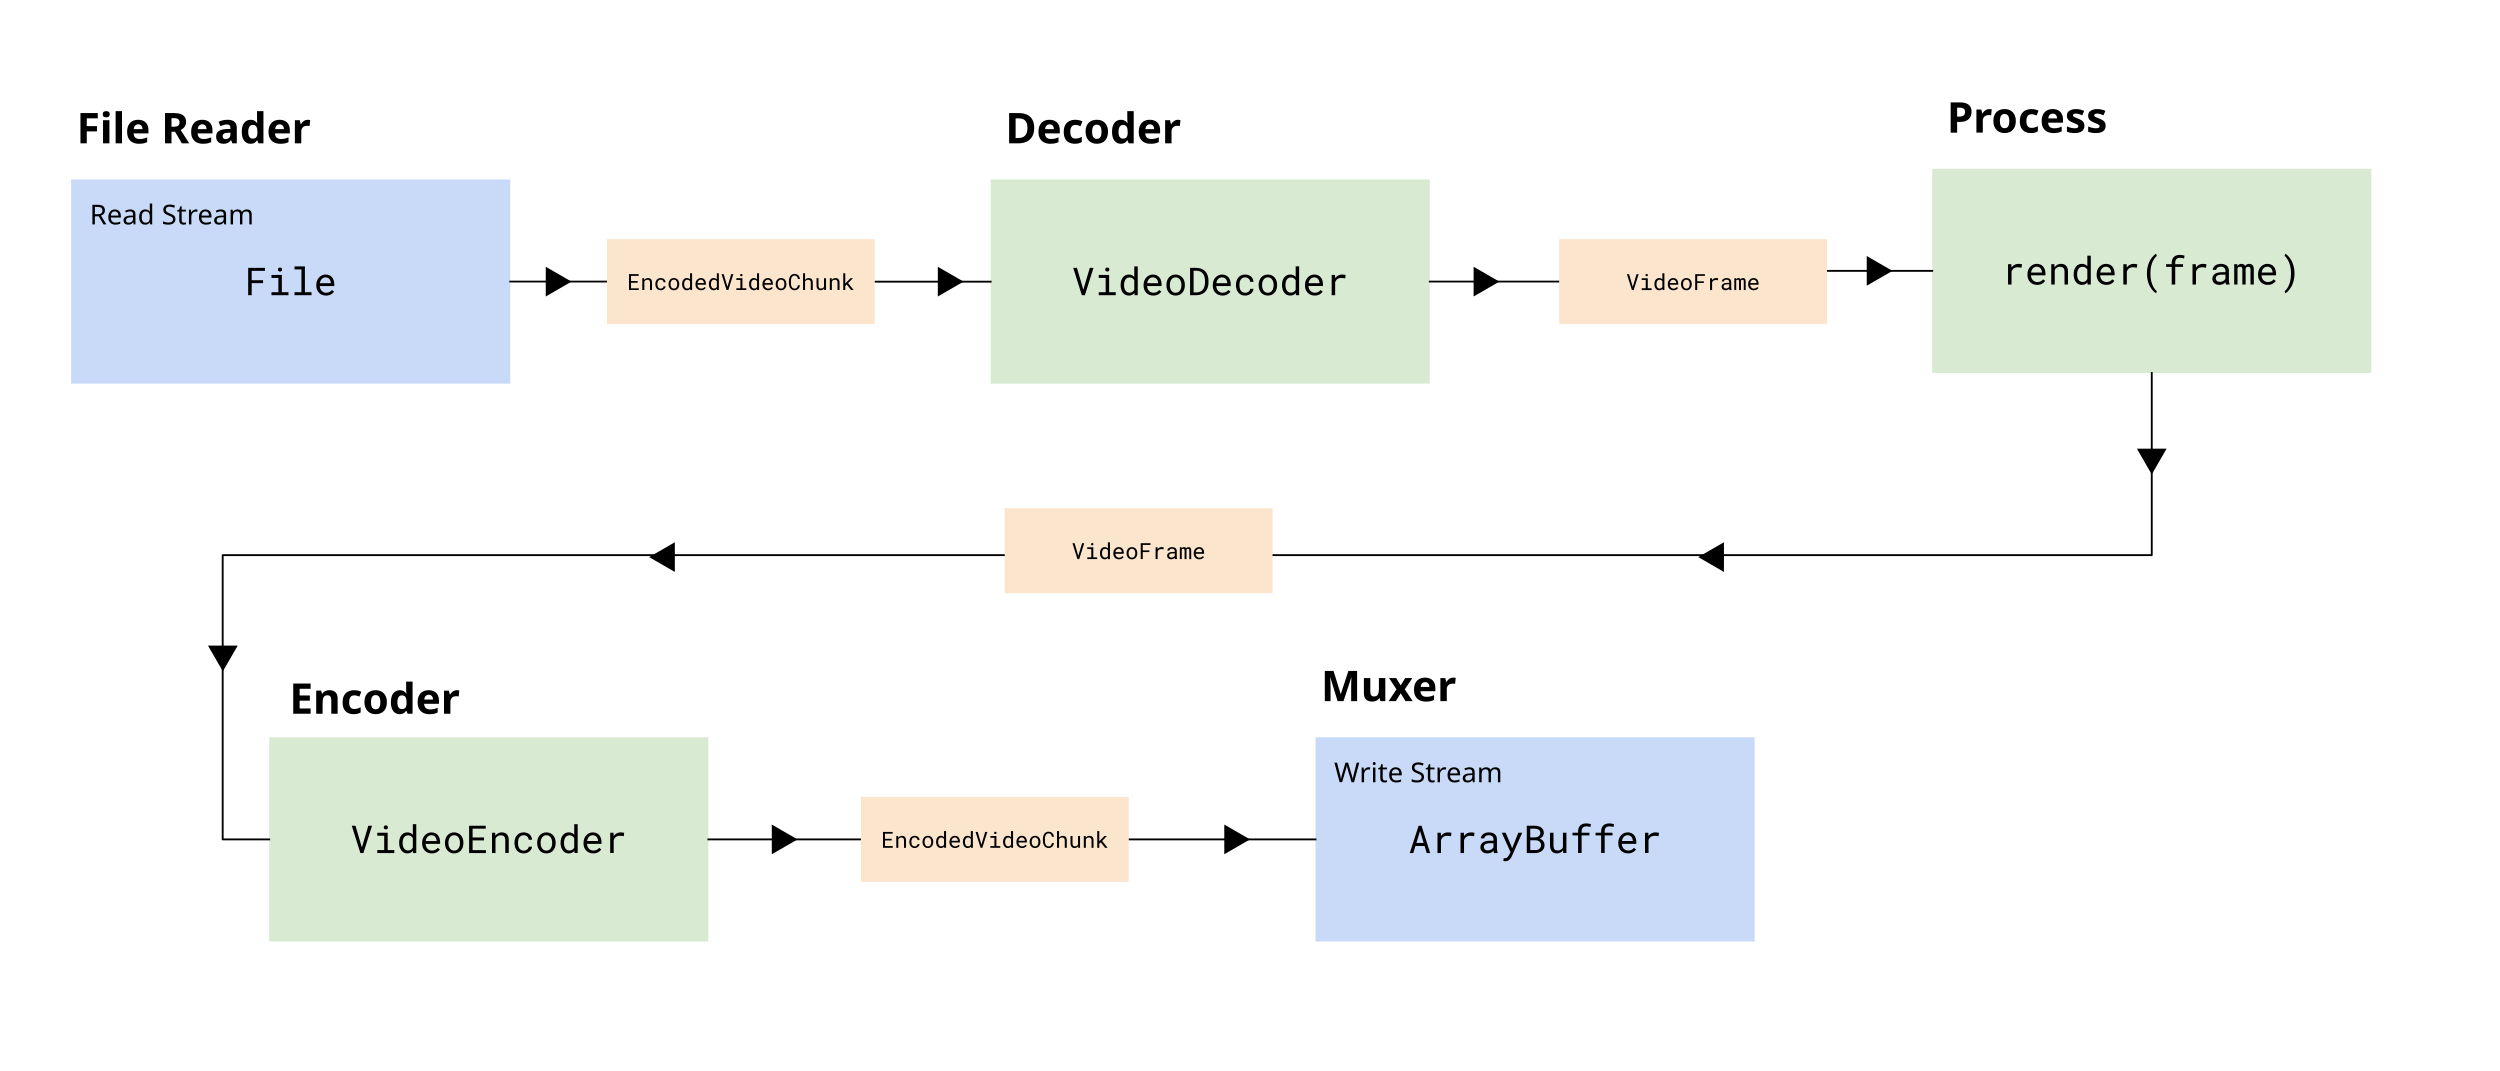 <svg version="1.1" viewBox="0.0 0.0 1344.0 576.0" fill="none" stroke="none" stroke-linecap="square" stroke-miterlimit="10" xmlns:xlink="http://www.w3.org/1999/xlink" xmlns="http://www.w3.org/2000/svg"><rect x="0.0" y="0.0" width="1344.0" height="576.0" fill="#808080" stroke="none"/><clipPath id="p.0"><path d="m0 0l1344.0 0l0 576.0l-1344.0 0l0 -576.0z" clip-rule="nonzero"/></clipPath><g clip-path="url(#p.0)"><path fill="#ffffff" d="m0 0l1344.0 0l0 576.0l-1344.0 0z" fill-rule="evenodd"/><path fill="#000000" fill-opacity="0.0" d="m33.209 47.2l375.024 0l0 45.701l-375.024 0z" fill-rule="evenodd"/><path fill="#000000" d="m46.646 77.051l-3.391 0l0 -16.25l9.312 0l0 2.828l-5.922 0l0 4.188l5.5 0l0 2.812l-5.5 0l0 6.422zm12.177 -12.422l0 12.422l-3.438 0l0 -12.422l3.438 0zm-1.719 -4.891q0.75 0 1.312 0.359q0.562 0.344 0.562 1.328q0 0.922 -0.562 1.297q-0.562 0.359 -1.312 0.359q-0.766 0 -1.312 -0.359q-0.547 -0.375 -0.547 -1.297q0 -0.984 0.547 -1.328q0.547 -0.359 1.312 -0.359zm8.49 17.312l-3.438 0l0 -17.297l3.438 0l0 17.297zm8.654 -12.656q1.719 0 2.969 0.656q1.25 0.641 1.922 1.906q0.672 1.266 0.672 3.094l0 1.656l-7.984 0q0.047 1.406 0.859 2.219q0.828 0.797 2.344 0.797q1.172 0 2.125 -0.219q0.953 -0.234 1.953 -0.688l0 2.578q-0.906 0.453 -1.922 0.672q-1.016 0.219 -2.516 0.219q-1.844 0 -3.266 -0.688q-1.422 -0.688 -2.25 -2.109q-0.812 -1.422 -0.812 -3.562q0 -2.172 0.734 -3.609q0.75 -1.453 2.078 -2.188q1.328 -0.734 3.094 -0.734zm0.078 2.438q-1.016 0 -1.656 0.656q-0.641 0.641 -0.75 1.922l4.688 0q0 -0.75 -0.25 -1.312q-0.25 -0.578 -0.766 -0.922q-0.516 -0.344 -1.266 -0.344zm19.372 -6.031q2.125 0 3.531 0.547q1.422 0.531 2.109 1.578q0.703 1.047 0.703 2.609q0 1.094 -0.391 1.938q-0.391 0.844 -1.047 1.438q-0.656 0.594 -1.5 0.969l4.625 7.172l-3.984 0l-3.625 -6.234l-1.922 0l0 6.234l-3.484 0l0 -16.25l4.984 0zm-0.078 2.719l-1.422 0l0 4.609l1.422 0q1.391 0 2.141 -0.562q0.75 -0.578 0.75 -1.875q0 -0.719 -0.312 -1.188q-0.297 -0.484 -0.938 -0.734q-0.641 -0.25 -1.641 -0.25zm15.049 0.875q1.719 0 2.969 0.656q1.25 0.641 1.922 1.906q0.672 1.266 0.672 3.094l0 1.656l-7.984 0q0.047 1.406 0.859 2.219q0.828 0.797 2.344 0.797q1.172 0 2.125 -0.219q0.953 -0.234 1.953 -0.688l0 2.578q-0.906 0.453 -1.922 0.672q-1.016 0.219 -2.516 0.219q-1.844 0 -3.266 -0.688q-1.422 -0.688 -2.25 -2.109q-0.812 -1.422 -0.812 -3.562q0 -2.172 0.734 -3.609q0.75 -1.453 2.078 -2.188q1.328 -0.734 3.094 -0.734zm0.078 2.438q-1.016 0 -1.656 0.656q-0.641 0.641 -0.75 1.922l4.688 0q0 -0.75 -0.25 -1.312q-0.25 -0.578 -0.766 -0.922q-0.516 -0.344 -1.266 -0.344zm13.754 -2.438q2.344 0 3.562 1.109q1.234 1.109 1.234 3.266l0 8.281l-2.391 0l-0.656 -1.688l-0.094 0q-0.531 0.656 -1.094 1.094q-0.547 0.438 -1.281 0.625q-0.719 0.203 -1.766 0.203q-1.094 0 -1.969 -0.422q-0.859 -0.422 -1.359 -1.281q-0.5 -0.875 -0.5 -2.188q0 -1.969 1.406 -2.938q1.422 -0.984 4.219 -1.094l2.062 -0.062l0 -0.391q0 -1.125 -0.5 -1.562q-0.5 -0.438 -1.406 -0.438q-0.844 0 -1.734 0.281q-0.875 0.266 -1.75 0.641l-1.0 -2.344q0.984 -0.5 2.234 -0.797q1.266 -0.297 2.781 -0.297zm0.078 6.969q-1.609 0.047 -2.25 0.531q-0.641 0.469 -0.641 1.328q0 0.797 0.438 1.172q0.453 0.375 1.203 0.375q1.078 0 1.812 -0.625q0.734 -0.641 0.734 -1.828l0 -1.016l-1.297 0.062zm12.065 5.922q-2.047 0 -3.359 -1.625q-1.312 -1.641 -1.312 -4.797q0 -3.203 1.312 -4.828q1.328 -1.641 3.469 -1.641q0.891 0 1.531 0.25q0.656 0.234 1.125 0.641q0.484 0.406 0.828 0.938l0.109 0q-0.062 -0.406 -0.125 -1.141q-0.047 -0.75 -0.047 -1.359l0 -3.969l3.453 0l0 17.297l-2.641 0l-0.688 -1.609l-0.125 0q-0.328 0.516 -0.812 0.938q-0.469 0.406 -1.141 0.656q-0.672 0.25 -1.578 0.25zm1.203 -2.766q1.406 0 1.969 -0.797q0.578 -0.812 0.578 -2.469l0 -0.375q0 -1.797 -0.547 -2.75q-0.547 -0.953 -2.016 -0.953q-1.125 0 -1.75 0.953q-0.625 0.953 -0.625 2.781q0 1.812 0.625 2.719q0.625 0.891 1.766 0.891zm14.409 -10.125q1.719 0 2.969 0.656q1.25 0.641 1.922 1.906q0.672 1.266 0.672 3.094l0 1.656l-7.984 0q0.047 1.406 0.859 2.219q0.828 0.797 2.344 0.797q1.172 0 2.125 -0.219q0.953 -0.234 1.953 -0.688l0 2.578q-0.906 0.453 -1.922 0.672q-1.016 0.219 -2.516 0.219q-1.844 0 -3.266 -0.688q-1.422 -0.688 -2.25 -2.109q-0.812 -1.422 -0.812 -3.562q0 -2.172 0.734 -3.609q0.75 -1.453 2.078 -2.188q1.328 -0.734 3.094 -0.734zm0.078 2.438q-1.016 0 -1.656 0.656q-0.641 0.641 -0.75 1.922l4.688 0q0 -0.75 -0.25 -1.312q-0.25 -0.578 -0.766 -0.922q-0.516 -0.344 -1.266 -0.344zm15.066 -2.438q0.344 0 0.734 0.047q0.406 0.031 0.625 0.094l-0.328 3.203q-0.25 -0.031 -0.594 -0.078q-0.344 -0.047 -0.828 -0.047q-0.516 0 -1.062 0.156q-0.531 0.156 -0.984 0.531q-0.453 0.359 -0.734 0.953q-0.266 0.578 -0.266 1.5l0 6.297l-3.438 0l0 -12.422l2.625 0l0.5 2.094l0.156 0q0.359 -0.656 0.906 -1.172q0.547 -0.531 1.219 -0.844q0.688 -0.312 1.469 -0.312z" fill-rule="nonzero"/><path fill="#c9daf8" d="m38.241 96.472l236.095 0l0 109.795l-236.095 0z" fill-rule="evenodd"/><path fill="#000000" d="m141.419 152.218l0 -1.578l-6.109 0l0 -5.031l7.125 0l0 -1.594l-9.016 0l0 14.688l1.891 0l0 -6.484l6.109 0zm4.521 -4.422l0 1.609l3.719 0l0 7.688l-3.719 0l0 1.609l9.141 0l0 -1.609l-3.562 0l0 -9.297l-5.578 0zm3.469 -2.875q0 0.453 0.281 0.766q0.281 0.297 0.844 0.297q0.547 0 0.828 -0.297q0.281 -0.312 0.281 -0.766q0 -0.25 -0.078 -0.453q-0.078 -0.219 -0.234 -0.359q-0.141 -0.125 -0.344 -0.203q-0.188 -0.078 -0.453 -0.078q-0.266 0 -0.484 0.078q-0.203 0.078 -0.328 0.203q-0.156 0.156 -0.234 0.375q-0.078 0.203 -0.078 0.438zm8.927 -1.719l0 1.625l3.719 0l0 12.266l-3.719 0l0 1.609l9.141 0l0 -1.609l-3.562 0l0 -13.891l-5.578 0zm16.927 15.703q1.594 0 2.672 -0.641q1.094 -0.641 1.641 -1.469l-1.141 -0.891q-0.516 0.672 -1.297 1.078q-0.781 0.391 -1.781 0.391q-0.75 0 -1.375 -0.281q-0.625 -0.281 -1.078 -0.766q-0.422 -0.469 -0.672 -1.062q-0.25 -0.609 -0.312 -1.406l0 -0.078l7.797 0l0 -0.844q0 -1.141 -0.297 -2.109q-0.281 -0.984 -0.875 -1.703q-0.578 -0.719 -1.469 -1.125q-0.875 -0.406 -2.062 -0.406q-0.938 0 -1.828 0.391q-0.891 0.375 -1.578 1.094q-0.719 0.719 -1.141 1.766q-0.422 1.047 -0.422 2.359l0 0.422q0 1.141 0.375 2.109q0.391 0.969 1.078 1.672q0.688 0.719 1.641 1.109q0.969 0.391 2.125 0.391zm-0.25 -9.781q0.719 0 1.234 0.266q0.531 0.25 0.875 0.672q0.344 0.438 0.531 1.016q0.188 0.578 0.188 1.078l0 0.094l-5.875 0q0.125 -0.766 0.391 -1.344q0.281 -0.578 0.688 -0.984q0.406 -0.391 0.906 -0.594q0.5 -0.203 1.062 -0.203z" fill-rule="nonzero"/><path fill="#000000" fill-opacity="0.0" d="m38.241 96.472l140.598 0l0 39.339l-140.598 0z" fill-rule="evenodd"/><path fill="#000000" d="m52.585 110.107q1.312 0 2.156 0.328q0.844 0.328 1.25 1.0q0.422 0.656 0.422 1.672q0 0.828 -0.312 1.391q-0.312 0.562 -0.797 0.906q-0.469 0.328 -1.0 0.516l2.891 4.719l-1.547 0l-2.547 -4.344l-2.094 0l0 4.344l-1.328 0l0 -10.531l2.906 0zm-0.078 1.156l-1.5 0l0 3.906l1.578 0q1.281 0 1.859 -0.5q0.594 -0.516 0.594 -1.516q0 -0.688 -0.281 -1.094q-0.266 -0.422 -0.828 -0.609q-0.547 -0.188 -1.422 -0.188zm9.221 1.328q1.016 0 1.734 0.438q0.734 0.438 1.125 1.25q0.391 0.797 0.391 1.875l0 0.781l-5.406 0q0.031 1.344 0.688 2.047q0.656 0.703 1.828 0.703q0.75 0 1.328 -0.141q0.594 -0.141 1.219 -0.406l0 1.125q-0.609 0.266 -1.203 0.391q-0.594 0.125 -1.406 0.125q-1.109 0 -1.984 -0.453q-0.859 -0.453 -1.344 -1.359q-0.469 -0.906 -0.469 -2.219q0 -1.297 0.438 -2.219q0.438 -0.938 1.219 -1.438q0.797 -0.5 1.844 -0.5zm-0.016 1.062q-0.938 0 -1.484 0.594q-0.531 0.594 -0.625 1.656l4.016 0q0 -0.672 -0.203 -1.172q-0.203 -0.516 -0.625 -0.797q-0.422 -0.281 -1.078 -0.281zm8.272 -1.047q1.438 0 2.125 0.641q0.703 0.625 0.703 2.0l0 5.391l-0.938 0l-0.25 -1.125l-0.062 0q-0.344 0.438 -0.703 0.719q-0.359 0.281 -0.828 0.406q-0.469 0.141 -1.125 0.141q-0.703 0 -1.281 -0.25q-0.562 -0.25 -0.891 -0.766q-0.328 -0.531 -0.328 -1.328q0 -1.172 0.922 -1.812q0.938 -0.641 2.875 -0.703l1.344 -0.047l0 -0.469q0 -0.984 -0.438 -1.359q-0.422 -0.391 -1.203 -0.391q-0.609 0 -1.172 0.188q-0.562 0.172 -1.047 0.406l-0.406 -0.969q0.516 -0.281 1.219 -0.469q0.719 -0.203 1.484 -0.203zm0.375 4.219q-1.469 0.047 -2.047 0.469q-0.562 0.406 -0.562 1.156q0 0.672 0.406 0.984q0.406 0.297 1.047 0.297q1.0 0 1.656 -0.547q0.672 -0.547 0.672 -1.703l0 -0.703l-1.172 0.047zm7.712 3.953q-1.484 0 -2.375 -1.016q-0.875 -1.031 -0.875 -3.062q0 -2.031 0.891 -3.062q0.891 -1.047 2.375 -1.047q0.609 0 1.062 0.156q0.469 0.141 0.797 0.406q0.344 0.266 0.578 0.594l0.094 0q-0.016 -0.188 -0.062 -0.562q-0.031 -0.375 -0.031 -0.594l0 -3.156l1.297 0l0 11.203l-1.047 0l-0.188 -1.062l-0.062 0q-0.234 0.344 -0.578 0.625q-0.328 0.266 -0.797 0.422q-0.469 0.156 -1.078 0.156zm0.203 -1.062q1.25 0 1.75 -0.688q0.516 -0.688 0.516 -2.078l0 -0.234q0 -1.484 -0.484 -2.266q-0.484 -0.797 -1.797 -0.797q-1.047 0 -1.578 0.844q-0.516 0.828 -0.516 2.234q0 1.406 0.516 2.203q0.531 0.781 1.594 0.781zm16.047 -1.891q0 0.938 -0.469 1.594q-0.453 0.656 -1.297 1.016q-0.844 0.344 -2.0 0.344q-0.594 0 -1.141 -0.062q-0.531 -0.047 -0.969 -0.156q-0.438 -0.109 -0.781 -0.281l0 -1.266q0.531 0.234 1.312 0.438q0.797 0.188 1.641 0.188q0.781 0 1.312 -0.203q0.531 -0.219 0.797 -0.594q0.266 -0.391 0.266 -0.906q0 -0.516 -0.219 -0.859q-0.219 -0.359 -0.766 -0.656q-0.531 -0.312 -1.5 -0.656q-0.672 -0.25 -1.188 -0.531q-0.5 -0.281 -0.844 -0.656q-0.344 -0.375 -0.516 -0.844q-0.156 -0.469 -0.156 -1.094q0 -0.828 0.422 -1.422q0.422 -0.609 1.188 -0.922q0.766 -0.328 1.75 -0.328q0.875 0 1.594 0.156q0.719 0.156 1.312 0.422l-0.422 1.141q-0.547 -0.234 -1.188 -0.391q-0.641 -0.172 -1.328 -0.172q-0.656 0 -1.109 0.203q-0.438 0.188 -0.656 0.531q-0.219 0.344 -0.219 0.797q0 0.531 0.219 0.891q0.219 0.359 0.719 0.641q0.5 0.266 1.359 0.594q0.922 0.344 1.562 0.734q0.641 0.391 0.969 0.938q0.344 0.547 0.344 1.375zm4.582 1.891q0.297 0 0.609 -0.047q0.312 -0.047 0.5 -0.109l0 0.984q-0.203 0.109 -0.594 0.172q-0.375 0.062 -0.734 0.062q-0.625 0 -1.156 -0.203q-0.516 -0.219 -0.844 -0.75q-0.312 -0.531 -0.312 -1.484l0 -4.609l-1.125 0l0 -0.609l1.141 -0.516l0.516 -1.688l0.766 0l0 1.812l2.281 0l0 1.0l-2.281 0l0 4.578q0 0.719 0.344 1.062q0.344 0.344 0.891 0.344zm6.372 -7.125q0.219 0 0.469 0.016q0.266 0.016 0.469 0.062l-0.172 1.203q-0.188 -0.047 -0.422 -0.078q-0.219 -0.031 -0.422 -0.031q-0.469 0 -0.891 0.203q-0.406 0.188 -0.734 0.531q-0.312 0.344 -0.5 0.828q-0.188 0.484 -0.188 1.094l0 4.219l-1.297 0l0 -7.906l1.062 0l0.156 1.453l0.047 0q0.25 -0.453 0.609 -0.812q0.359 -0.359 0.812 -0.562q0.453 -0.219 1.0 -0.219zm5.172 0q1.016 0 1.734 0.438q0.734 0.438 1.125 1.25q0.391 0.797 0.391 1.875l0 0.781l-5.406 0q0.031 1.344 0.688 2.047q0.656 0.703 1.828 0.703q0.75 0 1.328 -0.141q0.594 -0.141 1.219 -0.406l0 1.125q-0.609 0.266 -1.203 0.391q-0.594 0.125 -1.406 0.125q-1.109 0 -1.984 -0.453q-0.859 -0.453 -1.344 -1.359q-0.469 -0.906 -0.469 -2.219q0 -1.297 0.438 -2.219q0.438 -0.938 1.219 -1.438q0.797 -0.5 1.844 -0.5zm-0.016 1.062q-0.938 0 -1.484 0.594q-0.531 0.594 -0.625 1.656l4.016 0q0 -0.672 -0.203 -1.172q-0.203 -0.516 -0.625 -0.797q-0.422 -0.281 -1.078 -0.281zm8.272 -1.047q1.438 0 2.125 0.641q0.703 0.625 0.703 2.0l0 5.391l-0.938 0l-0.25 -1.125l-0.062 0q-0.344 0.438 -0.703 0.719q-0.359 0.281 -0.828 0.406q-0.469 0.141 -1.125 0.141q-0.703 0 -1.281 -0.25q-0.562 -0.25 -0.891 -0.766q-0.328 -0.531 -0.328 -1.328q0 -1.172 0.922 -1.812q0.938 -0.641 2.875 -0.703l1.344 -0.047l0 -0.469q0 -0.984 -0.438 -1.359q-0.422 -0.391 -1.203 -0.391q-0.609 0 -1.172 0.188q-0.562 0.172 -1.047 0.406l-0.406 -0.969q0.516 -0.281 1.219 -0.469q0.719 -0.203 1.484 -0.203zm0.375 4.219q-1.469 0.047 -2.047 0.469q-0.562 0.406 -0.562 1.156q0 0.672 0.406 0.984q0.406 0.297 1.047 0.297q1.0 0 1.656 -0.547q0.672 -0.547 0.672 -1.703l0 -0.703l-1.172 0.047zm13.572 -4.234q1.344 0 2.0 0.688q0.672 0.672 0.672 2.219l0 5.141l-1.281 0l0 -5.094q0 -0.922 -0.391 -1.391q-0.391 -0.484 -1.219 -0.484q-1.141 0 -1.641 0.672q-0.5 0.656 -0.5 1.938l0 4.359l-1.281 0l0 -5.094q0 -0.609 -0.188 -1.031q-0.172 -0.422 -0.531 -0.625q-0.344 -0.219 -0.906 -0.219q-0.797 0 -1.25 0.344q-0.453 0.328 -0.656 0.969q-0.203 0.625 -0.203 1.562l0 4.094l-1.297 0l0 -7.906l1.047 0l0.203 1.078l0.062 0q0.25 -0.422 0.609 -0.688q0.375 -0.266 0.812 -0.391q0.438 -0.141 0.906 -0.141q0.922 0 1.531 0.328q0.609 0.312 0.891 1.0l0.078 0q0.391 -0.688 1.078 -1.0q0.688 -0.328 1.453 -0.328z" fill-rule="nonzero"/><path fill="#d9ead3" d="m532.572 96.472l236.094 0l0 109.795l-236.094 0z" fill-rule="evenodd"/><path fill="#000000" d="m581.604 158.702l1.625 0l4.625 -14.688l-1.984 0l-3.25 10.953l-0.219 0.734l-0.219 -0.719l-3.219 -10.969l-2.0 0l4.641 14.688zm9.083 -10.906l0 1.609l3.719 0l0 7.688l-3.719 0l0 1.609l9.141 0l0 -1.609l-3.562 0l0 -9.297l-5.578 0zm3.469 -2.875q0 0.453 0.281 0.766q0.281 0.297 0.844 0.297q0.547 0 0.828 -0.297q0.281 -0.312 0.281 -0.766q0 -0.25 -0.078 -0.453q-0.078 -0.219 -0.234 -0.359q-0.141 -0.125 -0.344 -0.203q-0.188 -0.078 -0.453 -0.078q-0.266 0 -0.484 0.078q-0.203 0.078 -0.328 0.203q-0.156 0.156 -0.234 0.375q-0.078 0.203 -0.078 0.438zm8.286 8.234l0 0.219q0 1.156 0.312 2.172q0.312 1.016 0.875 1.766q0.562 0.75 1.359 1.172q0.812 0.422 1.797 0.422q1.0 0 1.75 -0.344q0.766 -0.344 1.312 -1.016l0.078 1.156l1.719 0l0 -15.5l-1.859 0l0 5.672q-0.547 -0.625 -1.281 -0.953q-0.719 -0.328 -1.703 -0.328q-1.0 0 -1.812 0.422q-0.797 0.406 -1.359 1.141q-0.578 0.734 -0.891 1.766q-0.297 1.016 -0.297 2.234zm1.859 0.219l0 -0.219q0 -0.797 0.172 -1.516q0.172 -0.719 0.531 -1.281q0.359 -0.547 0.922 -0.859q0.562 -0.328 1.344 -0.328q0.922 0 1.531 0.438q0.609 0.422 0.984 1.078l0 5.078q-0.375 0.703 -0.984 1.141q-0.609 0.422 -1.547 0.422q-0.781 0 -1.344 -0.312q-0.547 -0.328 -0.906 -0.875q-0.359 -0.547 -0.531 -1.25q-0.172 -0.719 -0.172 -1.516zm15.708 5.531q1.594 0 2.672 -0.641q1.094 -0.641 1.641 -1.469l-1.141 -0.891q-0.516 0.672 -1.297 1.078q-0.781 0.391 -1.781 0.391q-0.75 0 -1.375 -0.281q-0.625 -0.281 -1.078 -0.766q-0.422 -0.469 -0.672 -1.062q-0.25 -0.609 -0.312 -1.406l0 -0.078l7.797 0l0 -0.844q0 -1.141 -0.297 -2.109q-0.281 -0.984 -0.875 -1.703q-0.578 -0.719 -1.469 -1.125q-0.875 -0.406 -2.062 -0.406q-0.938 0 -1.828 0.391q-0.891 0.375 -1.578 1.094q-0.719 0.719 -1.141 1.766q-0.422 1.047 -0.422 2.359l0 0.422q0 1.141 0.375 2.109q0.391 0.969 1.078 1.672q0.688 0.719 1.641 1.109q0.969 0.391 2.125 0.391zm-0.25 -9.781q0.719 0 1.234 0.266q0.531 0.25 0.875 0.672q0.344 0.438 0.531 1.016q0.188 0.578 0.188 1.078l0 0.094l-5.875 0q0.125 -0.766 0.391 -1.344q0.281 -0.578 0.688 -0.984q0.406 -0.391 0.906 -0.594q0.5 -0.203 1.062 -0.203zm7.302 4.016l0 0.234q0 1.172 0.344 2.188q0.344 1.0 0.984 1.75q0.641 0.75 1.562 1.172q0.922 0.422 2.078 0.422q1.156 0 2.062 -0.422q0.922 -0.422 1.562 -1.172q0.641 -0.75 0.984 -1.75q0.344 -1.016 0.344 -2.188l0 -0.234q0 -1.172 -0.344 -2.188q-0.344 -1.016 -0.984 -1.766q-0.641 -0.734 -1.562 -1.156q-0.922 -0.438 -2.078 -0.438q-1.156 0 -2.078 0.438q-0.906 0.422 -1.547 1.156q-0.641 0.75 -0.984 1.766q-0.344 1.016 -0.344 2.188zm1.859 0.234l0 -0.234q0 -0.797 0.188 -1.516q0.203 -0.734 0.594 -1.297q0.375 -0.547 0.953 -0.875q0.578 -0.328 1.359 -0.328q0.766 0 1.344 0.328q0.594 0.328 0.984 0.875q0.375 0.562 0.578 1.297q0.203 0.719 0.203 1.516l0 0.234q0 0.797 -0.203 1.531q-0.188 0.734 -0.578 1.281q-0.391 0.562 -0.969 0.891q-0.578 0.312 -1.344 0.312q-0.781 0 -1.375 -0.312q-0.578 -0.328 -0.953 -0.891q-0.391 -0.547 -0.594 -1.281q-0.188 -0.734 -0.188 -1.531zm10.865 5.328l3.406 0q1.047 -0.016 1.953 -0.25q0.922 -0.25 1.656 -0.703q0.688 -0.422 1.234 -1.031q0.562 -0.625 0.922 -1.391q0.344 -0.719 0.531 -1.578q0.188 -0.875 0.188 -1.844l0 -1.078q0 -1.016 -0.203 -1.891q-0.203 -0.891 -0.562 -1.641q-0.422 -0.875 -1.109 -1.547q-0.688 -0.672 -1.594 -1.094q-0.641 -0.297 -1.406 -0.453q-0.766 -0.172 -1.609 -0.188l-3.406 0l0 14.688zm1.891 -13.156l1.516 0q0.688 0.016 1.266 0.172q0.594 0.141 1.062 0.391q0.672 0.359 1.125 0.938q0.469 0.562 0.734 1.266q0.219 0.547 0.312 1.188q0.109 0.625 0.125 1.312l0 1.094q-0.016 0.672 -0.125 1.297q-0.094 0.625 -0.297 1.156q-0.219 0.656 -0.625 1.188q-0.391 0.531 -0.938 0.891q-0.516 0.344 -1.188 0.547q-0.656 0.188 -1.453 0.203l-1.516 0l0 -11.641zm15.521 13.359q1.594 0 2.672 -0.641q1.094 -0.641 1.641 -1.469l-1.141 -0.891q-0.516 0.672 -1.297 1.078q-0.781 0.391 -1.781 0.391q-0.75 0 -1.375 -0.281q-0.625 -0.281 -1.078 -0.766q-0.422 -0.469 -0.672 -1.062q-0.25 -0.609 -0.312 -1.406l0 -0.078l7.797 0l0 -0.844q0 -1.141 -0.297 -2.109q-0.281 -0.984 -0.875 -1.703q-0.578 -0.719 -1.469 -1.125q-0.875 -0.406 -2.062 -0.406q-0.938 0 -1.828 0.391q-0.891 0.375 -1.578 1.094q-0.719 0.719 -1.141 1.766q-0.422 1.047 -0.422 2.359l0 0.422q0 1.141 0.375 2.109q0.391 0.969 1.078 1.672q0.688 0.719 1.641 1.109q0.969 0.391 2.125 0.391zm-0.25 -9.781q0.719 0 1.234 0.266q0.531 0.25 0.875 0.672q0.344 0.438 0.531 1.016q0.188 0.578 0.188 1.078l0 0.094l-5.875 0q0.125 -0.766 0.391 -1.344q0.281 -0.578 0.688 -0.984q0.406 -0.391 0.906 -0.594q0.5 -0.203 1.062 -0.203zm12.474 8.266q-0.875 0 -1.469 -0.344q-0.594 -0.344 -0.938 -0.922q-0.375 -0.547 -0.531 -1.25q-0.156 -0.703 -0.156 -1.422l0 -0.422q0 -0.703 0.156 -1.391q0.156 -0.703 0.531 -1.266q0.359 -0.562 0.938 -0.906q0.594 -0.344 1.469 -0.344q0.562 0 1.047 0.188q0.5 0.188 0.844 0.531q0.359 0.328 0.562 0.766q0.203 0.438 0.219 0.938l1.766 0q0 -0.828 -0.344 -1.547q-0.328 -0.734 -0.906 -1.266q-0.594 -0.531 -1.406 -0.828q-0.812 -0.312 -1.781 -0.312q-1.234 0 -2.172 0.438q-0.922 0.438 -1.547 1.188q-0.625 0.766 -0.938 1.75q-0.312 0.984 -0.312 2.062l0 0.422q0 1.094 0.312 2.078q0.312 0.984 0.938 1.734q0.625 0.75 1.547 1.203q0.938 0.438 2.172 0.438q0.859 0 1.656 -0.297q0.797 -0.297 1.422 -0.797q0.609 -0.5 0.969 -1.156q0.375 -0.672 0.391 -1.391l-1.766 0q-0.016 0.453 -0.25 0.844q-0.219 0.391 -0.594 0.672q-0.375 0.281 -0.859 0.453q-0.469 0.156 -0.969 0.156zm7.224 -4.25l0 0.234q0 1.172 0.344 2.188q0.344 1.0 0.984 1.75q0.641 0.75 1.562 1.172q0.922 0.422 2.078 0.422q1.156 0 2.062 -0.422q0.922 -0.422 1.562 -1.172q0.641 -0.75 0.984 -1.75q0.344 -1.016 0.344 -2.188l0 -0.234q0 -1.172 -0.344 -2.188q-0.344 -1.016 -0.984 -1.766q-0.641 -0.734 -1.562 -1.156q-0.922 -0.438 -2.078 -0.438q-1.156 0 -2.078 0.438q-0.906 0.422 -1.547 1.156q-0.641 0.75 -0.984 1.766q-0.344 1.016 -0.344 2.188zm1.859 0.234l0 -0.234q0 -0.797 0.188 -1.516q0.203 -0.734 0.594 -1.297q0.375 -0.547 0.953 -0.875q0.578 -0.328 1.359 -0.328q0.766 0 1.344 0.328q0.594 0.328 0.984 0.875q0.375 0.562 0.578 1.297q0.203 0.719 0.203 1.516l0 0.234q0 0.797 -0.203 1.531q-0.188 0.734 -0.578 1.281q-0.391 0.562 -0.969 0.891q-0.578 0.312 -1.344 0.312q-0.781 0 -1.375 -0.312q-0.578 -0.328 -0.953 -0.891q-0.391 -0.547 -0.594 -1.281q-0.188 -0.734 -0.188 -1.531zm10.708 -0.219l0 0.219q0 1.156 0.312 2.172q0.312 1.016 0.875 1.766q0.562 0.75 1.359 1.172q0.812 0.422 1.797 0.422q1.0 0 1.75 -0.344q0.766 -0.344 1.312 -1.016l0.078 1.156l1.719 0l0 -15.5l-1.859 0l0 5.672q-0.547 -0.625 -1.281 -0.953q-0.719 -0.328 -1.703 -0.328q-1.0 0 -1.812 0.422q-0.797 0.406 -1.359 1.141q-0.578 0.734 -0.891 1.766q-0.297 1.016 -0.297 2.234zm1.859 0.219l0 -0.219q0 -0.797 0.172 -1.516q0.172 -0.719 0.531 -1.281q0.359 -0.547 0.922 -0.859q0.562 -0.328 1.344 -0.328q0.922 0 1.531 0.438q0.609 0.422 0.984 1.078l0 5.078q-0.375 0.703 -0.984 1.141q-0.609 0.422 -1.547 0.422q-0.781 0 -1.344 -0.312q-0.547 -0.328 -0.906 -0.875q-0.359 -0.547 -0.531 -1.25q-0.172 -0.719 -0.172 -1.516zm15.708 5.531q1.594 0 2.672 -0.641q1.094 -0.641 1.641 -1.469l-1.141 -0.891q-0.516 0.672 -1.297 1.078q-0.781 0.391 -1.781 0.391q-0.75 0 -1.375 -0.281q-0.625 -0.281 -1.078 -0.766q-0.422 -0.469 -0.672 -1.062q-0.25 -0.609 -0.312 -1.406l0 -0.078l7.797 0l0 -0.844q0 -1.141 -0.297 -2.109q-0.281 -0.984 -0.875 -1.703q-0.578 -0.719 -1.469 -1.125q-0.875 -0.406 -2.062 -0.406q-0.938 0 -1.828 0.391q-0.891 0.375 -1.578 1.094q-0.719 0.719 -1.141 1.766q-0.422 1.047 -0.422 2.359l0 0.422q0 1.141 0.375 2.109q0.391 0.969 1.078 1.672q0.688 0.719 1.641 1.109q0.969 0.391 2.125 0.391zm-0.25 -9.781q0.719 0 1.234 0.266q0.531 0.25 0.875 0.672q0.344 0.438 0.531 1.016q0.188 0.578 0.188 1.078l0 0.094l-5.875 0q0.125 -0.766 0.391 -1.344q0.281 -0.578 0.688 -0.984q0.406 -0.391 0.906 -0.594q0.5 -0.203 1.062 -0.203zm14.974 -1.531q-1.188 0 -2.125 0.516q-0.938 0.516 -1.594 1.422l-0.016 -0.281l-0.078 -1.453l-1.781 0l0 10.906l1.875 0l0 -7.0q0.188 -0.5 0.469 -0.906q0.281 -0.422 0.641 -0.703q0.422 -0.312 0.969 -0.484q0.562 -0.172 1.25 -0.172q0.531 0 1.016 0.062q0.5 0.062 1.031 0.172l0.266 -1.828q-0.281 -0.109 -0.844 -0.172q-0.562 -0.078 -1.078 -0.078z" fill-rule="nonzero"/><path fill="#000000" fill-opacity="0.0" d="m532.571 47.199l130.803 0l0 45.701l-130.803 0z" fill-rule="evenodd"/><path fill="#000000" d="m555.993 68.66q0 2.797 -1.047 4.672q-1.047 1.859 -2.953 2.797q-1.891 0.922 -4.531 0.922l-4.953 0l0 -16.25l5.359 0q2.578 0 4.375 0.906q1.812 0.891 2.781 2.656q0.969 1.75 0.969 4.297zm-3.641 0.125q0 -1.75 -0.516 -2.875q-0.5 -1.141 -1.531 -1.703q-1.016 -0.562 -2.516 -0.562l-1.797 0l0 10.547l1.453 0q2.5 0 3.703 -1.344q1.203 -1.344 1.203 -4.062zm11.84 -4.391q1.719 0 2.969 0.656q1.25 0.641 1.922 1.906q0.672 1.266 0.672 3.094l0 1.656l-7.984 0q0.047 1.406 0.859 2.219q0.828 0.797 2.344 0.797q1.172 0 2.125 -0.219q0.953 -0.234 1.953 -0.688l0 2.578q-0.906 0.453 -1.922 0.672q-1.016 0.219 -2.516 0.219q-1.844 0 -3.266 -0.688q-1.422 -0.688 -2.25 -2.109q-0.812 -1.422 -0.812 -3.562q0 -2.172 0.734 -3.609q0.75 -1.453 2.078 -2.188q1.328 -0.734 3.094 -0.734zm0.078 2.438q-1.016 0 -1.656 0.656q-0.641 0.641 -0.75 1.922l4.688 0q0 -0.75 -0.25 -1.312q-0.25 -0.578 -0.766 -0.922q-0.516 -0.344 -1.266 -0.344zm13.613 10.453q-1.797 0 -3.156 -0.672q-1.344 -0.672 -2.109 -2.094q-0.75 -1.422 -0.75 -3.609q0 -2.297 0.812 -3.734q0.828 -1.438 2.234 -2.109q1.422 -0.672 3.219 -0.672q1.094 0 2.047 0.234q0.969 0.234 1.734 0.609l-1.031 2.594q-0.688 -0.297 -1.375 -0.484q-0.688 -0.188 -1.375 -0.188q-0.891 0 -1.516 0.406q-0.609 0.406 -0.922 1.234q-0.312 0.828 -0.312 2.078q0 1.234 0.312 2.031q0.312 0.797 0.922 1.203q0.625 0.391 1.469 0.391q0.984 0 1.844 -0.266q0.859 -0.266 1.641 -0.688l0 2.797q-0.703 0.438 -1.594 0.688q-0.891 0.25 -2.094 0.25zm17.786 -6.469q0 1.547 -0.422 2.75q-0.422 1.203 -1.203 2.031q-0.781 0.812 -1.906 1.25q-1.109 0.438 -2.516 0.438q-1.328 0 -2.422 -0.438q-1.078 -0.438 -1.875 -1.25q-0.797 -0.828 -1.266 -2.031q-0.453 -1.203 -0.453 -2.75q0 -2.062 0.734 -3.5q0.734 -1.438 2.094 -2.172q1.359 -0.75 3.25 -0.75q1.75 0 3.094 0.75q1.344 0.734 2.109 2.172q0.781 1.438 0.781 3.5zm-8.547 0q0 1.203 0.25 2.078q0.266 0.859 0.812 1.312q0.562 0.453 1.484 0.453q0.891 0 1.438 -0.453q0.562 -0.453 0.812 -1.312q0.25 -0.875 0.25 -2.078q0 -1.234 -0.266 -2.062q-0.266 -0.844 -0.812 -1.281q-0.531 -0.453 -1.453 -0.453q-1.312 0 -1.922 0.984q-0.594 0.969 -0.594 2.812zm15.375 6.469q-2.047 0 -3.359 -1.625q-1.312 -1.641 -1.312 -4.797q0 -3.203 1.312 -4.828q1.328 -1.641 3.469 -1.641q0.891 0 1.531 0.25q0.656 0.234 1.125 0.641q0.484 0.406 0.828 0.938l0.109 0q-0.062 -0.406 -0.125 -1.141q-0.047 -0.75 -0.047 -1.359l0 -3.969l3.453 0l0 17.297l-2.641 0l-0.688 -1.609l-0.125 0q-0.328 0.516 -0.812 0.938q-0.469 0.406 -1.141 0.656q-0.672 0.25 -1.578 0.25zm1.203 -2.766q1.406 0 1.969 -0.797q0.578 -0.812 0.578 -2.469l0 -0.375q0 -1.797 -0.547 -2.75q-0.547 -0.953 -2.016 -0.953q-1.125 0 -1.75 0.953q-0.625 0.953 -0.625 2.781q0 1.812 0.625 2.719q0.625 0.891 1.766 0.891zm14.409 -10.125q1.719 0 2.969 0.656q1.25 0.641 1.922 1.906q0.672 1.266 0.672 3.094l0 1.656l-7.984 0q0.047 1.406 0.859 2.219q0.828 0.797 2.344 0.797q1.172 0 2.125 -0.219q0.953 -0.234 1.953 -0.688l0 2.578q-0.906 0.453 -1.922 0.672q-1.016 0.219 -2.516 0.219q-1.844 0 -3.266 -0.688q-1.422 -0.688 -2.25 -2.109q-0.812 -1.422 -0.812 -3.562q0 -2.172 0.734 -3.609q0.75 -1.453 2.078 -2.188q1.328 -0.734 3.094 -0.734zm0.078 2.438q-1.016 0 -1.656 0.656q-0.641 0.641 -0.75 1.922l4.688 0q0 -0.75 -0.25 -1.312q-0.25 -0.578 -0.766 -0.922q-0.516 -0.344 -1.266 -0.344zm15.066 -2.438q0.344 0 0.734 0.047q0.406 0.031 0.625 0.094l-0.328 3.203q-0.25 -0.031 -0.594 -0.078q-0.344 -0.047 -0.828 -0.047q-0.516 0 -1.062 0.156q-0.531 0.156 -0.984 0.531q-0.453 0.359 -0.734 0.953q-0.266 0.578 -0.266 1.5l0 6.297l-3.438 0l0 -12.422l2.625 0l0.5 2.094l0.156 0q0.359 -0.656 0.906 -1.172q0.547 -0.531 1.219 -0.844q0.688 -0.312 1.469 -0.312z" fill-rule="nonzero"/><path fill="#d9ead3" d="m1038.737 90.724l236.094 0l0 109.795l-236.094 0z" fill-rule="evenodd"/><path fill="#000000" d="m1085.119 141.845q-1.188 0 -2.125 0.516q-0.938 0.516 -1.594 1.422l-0.016 -0.281l-0.078 -1.453l-1.781 0l0 10.906l1.875 0l0 -7.0q0.188 -0.5 0.469 -0.906q0.281 -0.422 0.641 -0.703q0.422 -0.312 0.969 -0.484q0.562 -0.172 1.25 -0.172q0.531 0 1.016 0.062q0.5 0.062 1.031 0.172l0.266 -1.828q-0.281 -0.109 -0.844 -0.172q-0.562 -0.078 -1.078 -0.078zm10.068 11.312q1.594 0 2.672 -0.641q1.094 -0.641 1.641 -1.469l-1.141 -0.891q-0.516 0.672 -1.297 1.078q-0.781 0.391 -1.781 0.391q-0.75 0 -1.375 -0.281q-0.625 -0.281 -1.078 -0.766q-0.422 -0.469 -0.672 -1.062q-0.25 -0.609 -0.312 -1.406l0 -0.078l7.797 0l0 -0.844q0 -1.141 -0.297 -2.109q-0.281 -0.984 -0.875 -1.703q-0.578 -0.719 -1.469 -1.125q-0.875 -0.406 -2.062 -0.406q-0.938 0 -1.828 0.391q-0.891 0.375 -1.578 1.094q-0.719 0.719 -1.141 1.766q-0.422 1.047 -0.422 2.359l0 0.422q0 1.141 0.375 2.109q0.391 0.969 1.078 1.672q0.688 0.719 1.641 1.109q0.969 0.391 2.125 0.391zm-0.25 -9.781q0.719 0 1.234 0.266q0.531 0.25 0.875 0.672q0.344 0.438 0.531 1.016q0.188 0.578 0.188 1.078l0 0.094l-5.875 0q0.125 -0.766 0.391 -1.344q0.281 -0.578 0.688 -0.984q0.406 -0.391 0.906 -0.594q0.5 -0.203 1.062 -0.203zm7.818 9.578l1.875 0l0 -7.828q0.188 -0.359 0.438 -0.641q0.266 -0.297 0.562 -0.516q0.375 -0.25 0.812 -0.391q0.453 -0.156 0.969 -0.156q0.594 0 1.047 0.141q0.469 0.141 0.781 0.453q0.312 0.312 0.469 0.828q0.172 0.5 0.172 1.219l0 6.891l1.859 0l0 -6.922q0 -1.094 -0.266 -1.891q-0.266 -0.797 -0.75 -1.297q-0.5 -0.516 -1.203 -0.75q-0.703 -0.25 -1.562 -0.25q-0.625 0 -1.203 0.188q-0.562 0.172 -1.047 0.5q-0.328 0.203 -0.625 0.5q-0.281 0.281 -0.516 0.625l-0.141 -1.609l-1.672 0l0 10.906zm12.052 -5.547l0 0.219q0 1.156 0.312 2.172q0.312 1.016 0.875 1.766q0.562 0.75 1.359 1.172q0.812 0.422 1.797 0.422q1.0 0 1.75 -0.344q0.766 -0.344 1.312 -1.016l0.078 1.156l1.719 0l0 -15.5l-1.859 0l0 5.672q-0.547 -0.625 -1.281 -0.953q-0.719 -0.328 -1.703 -0.328q-1.0 0 -1.812 0.422q-0.797 0.406 -1.359 1.141q-0.578 0.734 -0.891 1.766q-0.297 1.016 -0.297 2.234zm1.859 0.219l0 -0.219q0 -0.797 0.172 -1.516q0.172 -0.719 0.531 -1.281q0.359 -0.547 0.922 -0.859q0.562 -0.328 1.344 -0.328q0.922 0 1.531 0.438q0.609 0.422 0.984 1.078l0 5.078q-0.375 0.703 -0.984 1.141q-0.609 0.422 -1.547 0.422q-0.781 0 -1.344 -0.312q-0.547 -0.328 -0.906 -0.875q-0.359 -0.547 -0.531 -1.25q-0.172 -0.719 -0.172 -1.516zm15.708 5.531q1.594 0 2.672 -0.641q1.094 -0.641 1.641 -1.469l-1.141 -0.891q-0.516 0.672 -1.297 1.078q-0.781 0.391 -1.781 0.391q-0.75 0 -1.375 -0.281q-0.625 -0.281 -1.078 -0.766q-0.422 -0.469 -0.672 -1.062q-0.25 -0.609 -0.312 -1.406l0 -0.078l7.797 0l0 -0.844q0 -1.141 -0.297 -2.109q-0.281 -0.984 -0.875 -1.703q-0.578 -0.719 -1.469 -1.125q-0.875 -0.406 -2.062 -0.406q-0.938 0 -1.828 0.391q-0.891 0.375 -1.578 1.094q-0.719 0.719 -1.141 1.766q-0.422 1.047 -0.422 2.359l0 0.422q0 1.141 0.375 2.109q0.391 0.969 1.078 1.672q0.688 0.719 1.641 1.109q0.969 0.391 2.125 0.391zm-0.25 -9.781q0.719 0 1.234 0.266q0.531 0.25 0.875 0.672q0.344 0.438 0.531 1.016q0.188 0.578 0.188 1.078l0 0.094l-5.875 0q0.125 -0.766 0.391 -1.344q0.281 -0.578 0.688 -0.984q0.406 -0.391 0.906 -0.594q0.5 -0.203 1.062 -0.203zm14.974 -1.531q-1.188 0 -2.125 0.516q-0.938 0.516 -1.594 1.422l-0.016 -0.281l-0.078 -1.453l-1.781 0l0 10.906l1.875 0l0 -7.0q0.188 -0.5 0.469 -0.906q0.281 -0.422 0.641 -0.703q0.422 -0.312 0.969 -0.484q0.562 -0.172 1.25 -0.172q0.531 0 1.016 0.062q0.5 0.062 1.031 0.172l0.266 -1.828q-0.281 -0.109 -0.844 -0.172q-0.562 -0.078 -1.078 -0.078zm7.083 5.156l0 0.094q0 1.438 0.219 2.719q0.234 1.266 0.625 2.344q0.375 1.094 0.875 1.984q0.5 0.891 1.047 1.594q0.547 0.703 1.109 1.188q0.562 0.484 1.062 0.766l0.391 -1.141q-0.406 -0.328 -0.812 -0.797q-0.406 -0.469 -0.797 -1.078q-0.375 -0.625 -0.719 -1.438q-0.344 -0.797 -0.609 -1.734q-0.234 -0.922 -0.375 -2.016q-0.141 -1.109 -0.141 -2.375l0 -0.141q0 -1.312 0.141 -2.453q0.156 -1.141 0.438 -2.078q0.281 -1.047 0.703 -1.922q0.422 -0.891 0.891 -1.547q0.312 -0.422 0.641 -0.766q0.328 -0.344 0.641 -0.594l-0.391 -1.234q-0.5 0.297 -1.062 0.797q-0.547 0.484 -1.094 1.172q-0.562 0.703 -1.062 1.609q-0.484 0.891 -0.875 1.969q-0.391 1.094 -0.625 2.359q-0.219 1.266 -0.219 2.719zm13.333 5.953l1.891 0l0 -9.469l4.203 0l0 -1.438l-4.203 0l0 -0.766q0 -0.688 0.172 -1.203q0.172 -0.516 0.516 -0.844q0.328 -0.312 0.812 -0.469q0.484 -0.156 1.125 -0.156q0.625 0 1.172 0.109q0.547 0.109 0.969 0.25l0.219 -1.547q-0.266 -0.078 -0.516 -0.125q-0.25 -0.062 -0.5 -0.109q-0.391 -0.062 -0.781 -0.109q-0.391 -0.047 -0.797 -0.047q-0.969 0 -1.75 0.281q-0.781 0.266 -1.344 0.797q-0.562 0.531 -0.875 1.328q-0.312 0.781 -0.312 1.844l0 0.766l-3.0 0l0 1.438l3.0 0l0 9.469zm16.771 -11.109q-1.188 0 -2.125 0.516q-0.938 0.516 -1.594 1.422l-0.016 -0.281l-0.078 -1.453l-1.781 0l0 10.906l1.875 0l0 -7.0q0.188 -0.5 0.469 -0.906q0.281 -0.422 0.641 -0.703q0.422 -0.312 0.969 -0.484q0.562 -0.172 1.25 -0.172q0.531 0 1.016 0.062q0.5 0.062 1.031 0.172l0.266 -1.828q-0.281 -0.109 -0.844 -0.172q-0.562 -0.078 -1.078 -0.078zm12.411 11.109l1.953 0l0 -0.156q-0.188 -0.453 -0.297 -1.062q-0.094 -0.609 -0.094 -1.156l0 -5.078q0 -0.922 -0.328 -1.609q-0.328 -0.688 -0.906 -1.141q-0.594 -0.453 -1.391 -0.672q-0.781 -0.234 -1.719 -0.234q-1.016 0 -1.828 0.281q-0.797 0.281 -1.344 0.734q-0.562 0.469 -0.859 1.047q-0.297 0.562 -0.312 1.156l1.875 0q0 -0.344 0.156 -0.656q0.172 -0.312 0.484 -0.547q0.297 -0.234 0.734 -0.375q0.438 -0.141 1.0 -0.141q0.594 0 1.062 0.156q0.484 0.141 0.812 0.422q0.344 0.281 0.516 0.672q0.188 0.391 0.188 0.891l0 0.859l-2.031 0q-1.141 0 -2.078 0.219q-0.922 0.219 -1.578 0.656q-0.641 0.453 -1.0 1.141q-0.359 0.672 -0.359 1.562q0 0.688 0.266 1.281q0.266 0.594 0.766 1.016q0.484 0.438 1.172 0.688q0.703 0.25 1.578 0.25q0.531 0 1.0 -0.109q0.484 -0.109 0.906 -0.312q0.406 -0.188 0.75 -0.438q0.359 -0.25 0.641 -0.531q0.031 0.344 0.094 0.656q0.062 0.312 0.172 0.531zm-3.297 -1.422q-0.547 0 -0.969 -0.141q-0.406 -0.141 -0.672 -0.391q-0.266 -0.25 -0.406 -0.594q-0.141 -0.344 -0.141 -0.734q0 -0.438 0.156 -0.766q0.156 -0.328 0.453 -0.578q0.438 -0.344 1.156 -0.5q0.719 -0.172 1.688 -0.172l1.734 0l0 2.203q-0.156 0.328 -0.453 0.625q-0.281 0.297 -0.656 0.531q-0.391 0.234 -0.875 0.375q-0.469 0.141 -1.016 0.141zm9.38 -9.484l-1.672 0l0 10.906l1.781 0l0 -8.688q0.062 -0.156 0.156 -0.297q0.094 -0.141 0.219 -0.25q0.172 -0.141 0.422 -0.219q0.25 -0.078 0.578 -0.078q0.297 0 0.516 0.078q0.234 0.078 0.391 0.234q0.172 0.172 0.234 0.438q0.078 0.266 0.078 0.594l0 8.188l1.781 0l0 -8.172q0 -0.062 0 -0.109q0 -0.047 0 -0.094q0.031 -0.25 0.109 -0.453q0.094 -0.203 0.266 -0.375q0.156 -0.141 0.391 -0.234q0.25 -0.094 0.578 -0.094q0.312 0 0.547 0.078q0.25 0.078 0.406 0.25q0.156 0.172 0.234 0.438q0.078 0.25 0.078 0.594l0 8.172l1.781 0l0 -8.156q0 -0.781 -0.188 -1.359q-0.188 -0.578 -0.531 -0.938q-0.312 -0.328 -0.766 -0.484q-0.453 -0.172 -1.016 -0.172q-0.406 0 -0.766 0.109q-0.344 0.094 -0.625 0.266q-0.219 0.156 -0.422 0.359q-0.188 0.203 -0.328 0.438q-0.109 -0.266 -0.266 -0.453q-0.156 -0.203 -0.344 -0.344q-0.266 -0.188 -0.609 -0.281q-0.344 -0.094 -0.781 -0.094q-0.766 0 -1.312 0.328q-0.531 0.328 -0.875 0.891l-0.047 -1.016zm16.365 11.109q1.594 0 2.672 -0.641q1.094 -0.641 1.641 -1.469l-1.141 -0.891q-0.516 0.672 -1.297 1.078q-0.781 0.391 -1.781 0.391q-0.75 0 -1.375 -0.281q-0.625 -0.281 -1.078 -0.766q-0.422 -0.469 -0.672 -1.062q-0.25 -0.609 -0.312 -1.406l0 -0.078l7.797 0l0 -0.844q0 -1.141 -0.297 -2.109q-0.281 -0.984 -0.875 -1.703q-0.578 -0.719 -1.469 -1.125q-0.875 -0.406 -2.062 -0.406q-0.938 0 -1.828 0.391q-0.891 0.375 -1.578 1.094q-0.719 0.719 -1.141 1.766q-0.422 1.047 -0.422 2.359l0 0.422q0 1.141 0.375 2.109q0.391 0.969 1.078 1.672q0.688 0.719 1.641 1.109q0.969 0.391 2.125 0.391zm-0.25 -9.781q0.719 0 1.234 0.266q0.531 0.25 0.875 0.672q0.344 0.438 0.531 1.016q0.188 0.578 0.188 1.078l0 0.094l-5.875 0q0.125 -0.766 0.391 -1.344q0.281 -0.578 0.688 -0.984q0.406 -0.391 0.906 -0.594q0.5 -0.203 1.062 -0.203zm14.63 3.719l0 -0.094q0 -1.547 -0.234 -2.781q-0.234 -1.234 -0.609 -2.297q-0.359 -1.109 -0.859 -1.984q-0.5 -0.875 -1.062 -1.594q-0.547 -0.688 -1.109 -1.172q-0.562 -0.5 -1.062 -0.797l-0.391 1.141q0.328 0.281 0.672 0.672q0.359 0.391 0.688 0.891q0.438 0.656 0.844 1.547q0.422 0.875 0.719 1.984q0.203 0.781 0.359 1.891q0.172 1.109 0.172 2.469l0 0.141q0 1.203 -0.125 2.266q-0.125 1.047 -0.359 1.953q-0.219 0.984 -0.578 1.797q-0.344 0.828 -0.719 1.484q-0.391 0.641 -0.828 1.125q-0.422 0.5 -0.844 0.812l0.391 1.141q0.5 -0.281 1.062 -0.766q0.562 -0.484 1.109 -1.188q0.547 -0.703 1.047 -1.594q0.5 -0.891 0.875 -1.984q0.391 -1.078 0.609 -2.344q0.234 -1.281 0.234 -2.719z" fill-rule="nonzero"/><path fill="#000000" fill-opacity="0.0" d="m1038.736 41.452l375.024 0l0 45.701l-375.024 0z" fill-rule="evenodd"/><path fill="#000000" d="m1053.768 55.053q3.141 0 4.641 1.312q1.5 1.312 1.5 3.703q0 1.062 -0.328 2.047q-0.312 0.969 -1.047 1.766q-0.734 0.781 -1.953 1.234q-1.203 0.438 -2.953 0.438l-1.469 0l0 5.75l-3.484 0l0 -16.25l5.094 0zm-0.109 2.844l-1.5 0l0 4.781l1.156 0q0.953 0 1.641 -0.234q0.703 -0.234 1.078 -0.797q0.375 -0.562 0.375 -1.469q0 -1.094 -0.672 -1.688q-0.672 -0.594 -2.078 -0.594zm15.737 0.75q0.344 0 0.734 0.047q0.406 0.031 0.625 0.094l-0.328 3.203q-0.25 -0.031 -0.594 -0.078q-0.344 -0.047 -0.828 -0.047q-0.516 0 -1.062 0.156q-0.531 0.156 -0.984 0.531q-0.453 0.359 -0.734 0.953q-0.266 0.578 -0.266 1.5l0 6.297l-3.438 0l0 -12.422l2.625 0l0.5 2.094l0.156 0q0.359 -0.656 0.906 -1.172q0.547 -0.531 1.219 -0.844q0.688 -0.312 1.469 -0.312zm14.308 6.422q0 1.547 -0.422 2.75q-0.422 1.203 -1.203 2.031q-0.781 0.812 -1.906 1.25q-1.109 0.438 -2.516 0.438q-1.328 0 -2.422 -0.438q-1.078 -0.438 -1.875 -1.25q-0.797 -0.828 -1.266 -2.031q-0.453 -1.203 -0.453 -2.75q0 -2.062 0.734 -3.5q0.734 -1.438 2.094 -2.172q1.359 -0.75 3.25 -0.75q1.75 0 3.094 0.75q1.344 0.734 2.109 2.172q0.781 1.438 0.781 3.5zm-8.547 0q0 1.203 0.25 2.078q0.266 0.859 0.812 1.312q0.562 0.453 1.484 0.453q0.891 0 1.438 -0.453q0.562 -0.453 0.812 -1.312q0.25 -0.875 0.25 -2.078q0 -1.234 -0.266 -2.062q-0.266 -0.844 -0.812 -1.281q-0.531 -0.453 -1.453 -0.453q-1.312 0 -1.922 0.984q-0.594 0.969 -0.594 2.812zm16.719 6.469q-1.797 0 -3.156 -0.672q-1.344 -0.672 -2.109 -2.094q-0.75 -1.422 -0.75 -3.609q0 -2.297 0.812 -3.734q0.828 -1.438 2.234 -2.109q1.422 -0.672 3.219 -0.672q1.094 0 2.047 0.234q0.969 0.234 1.734 0.609l-1.031 2.594q-0.688 -0.297 -1.375 -0.484q-0.688 -0.188 -1.375 -0.188q-0.891 0 -1.516 0.406q-0.609 0.406 -0.922 1.234q-0.312 0.828 -0.312 2.078q0 1.234 0.312 2.031q0.312 0.797 0.922 1.203q0.625 0.391 1.469 0.391q0.984 0 1.844 -0.266q0.859 -0.266 1.641 -0.688l0 2.797q-0.703 0.438 -1.594 0.688q-0.891 0.25 -2.094 0.25zm11.63 -12.891q1.719 0 2.969 0.656q1.25 0.641 1.922 1.906q0.672 1.266 0.672 3.094l0 1.656l-7.984 0q0.047 1.406 0.859 2.219q0.828 0.797 2.344 0.797q1.172 0 2.125 -0.219q0.953 -0.234 1.953 -0.688l0 2.578q-0.906 0.453 -1.922 0.672q-1.016 0.219 -2.516 0.219q-1.844 0 -3.266 -0.688q-1.422 -0.688 -2.25 -2.109q-0.812 -1.422 -0.812 -3.562q0 -2.172 0.734 -3.609q0.75 -1.453 2.078 -2.188q1.328 -0.734 3.094 -0.734zm0.078 2.438q-1.016 0 -1.656 0.656q-0.641 0.641 -0.75 1.922l4.688 0q0 -0.75 -0.25 -1.312q-0.25 -0.578 -0.766 -0.922q-0.516 -0.344 -1.266 -0.344zm17.004 6.562q0 1.172 -0.562 2.047q-0.562 0.875 -1.703 1.359q-1.125 0.484 -2.875 0.484q-1.328 0 -2.328 -0.172q-1.0 -0.172 -1.938 -0.562l0 -2.844q1.0 0.484 2.156 0.75q1.172 0.266 2.016 0.266q1.047 0 1.516 -0.281q0.469 -0.297 0.469 -0.797q0 -0.344 -0.25 -0.609q-0.234 -0.281 -0.844 -0.578q-0.594 -0.297 -1.719 -0.734q-1.109 -0.453 -1.859 -0.938q-0.75 -0.484 -1.125 -1.172q-0.375 -0.688 -0.375 -1.703q0 -1.719 1.344 -2.609q1.359 -0.906 3.594 -0.906q1.203 0 2.234 0.25q1.047 0.25 2.109 0.719l-1.0 2.344q-0.859 -0.391 -1.781 -0.641q-0.906 -0.25 -1.609 -0.25q-0.766 0 -1.203 0.234q-0.438 0.234 -0.438 0.672q0 0.312 0.234 0.562q0.25 0.25 0.844 0.531q0.609 0.266 1.703 0.703q1.109 0.438 1.875 0.922q0.766 0.484 1.141 1.188q0.375 0.688 0.375 1.766zm11.42 0q0 1.172 -0.562 2.047q-0.562 0.875 -1.703 1.359q-1.125 0.484 -2.875 0.484q-1.328 0 -2.328 -0.172q-1.0 -0.172 -1.938 -0.562l0 -2.844q1.0 0.484 2.156 0.75q1.172 0.266 2.016 0.266q1.047 0 1.516 -0.281q0.469 -0.297 0.469 -0.797q0 -0.344 -0.25 -0.609q-0.234 -0.281 -0.844 -0.578q-0.594 -0.297 -1.719 -0.734q-1.109 -0.453 -1.859 -0.938q-0.75 -0.484 -1.125 -1.172q-0.375 -0.688 -0.375 -1.703q0 -1.719 1.344 -2.609q1.359 -0.906 3.594 -0.906q1.203 0 2.234 0.25q1.047 0.25 2.109 0.719l-1.0 2.344q-0.859 -0.391 -1.781 -0.641q-0.906 -0.25 -1.609 -0.25q-0.766 0 -1.203 0.234q-0.438 0.234 -0.438 0.672q0 0.312 0.234 0.562q0.25 0.25 0.844 0.531q0.609 0.266 1.703 0.703q1.109 0.438 1.875 0.922q0.766 0.484 1.141 1.188q0.375 0.688 0.375 1.766z" fill-rule="nonzero"/><path fill="#d9ead3" d="m144.717 396.365l236.095 0l0 109.795l-236.095 0z" fill-rule="evenodd"/><path fill="#000000" d="m193.749 458.594l1.625 0l4.625 -14.688l-1.984 0l-3.25 10.953l-0.219 0.734l-0.219 -0.719l-3.219 -10.969l-2.0 0l4.641 14.688zm9.083 -10.906l0 1.609l3.719 0l0 7.688l-3.719 0l0 1.609l9.141 0l0 -1.609l-3.562 0l0 -9.297l-5.578 0zm3.469 -2.875q0 0.453 0.281 0.766q0.281 0.297 0.844 0.297q0.547 0 0.828 -0.297q0.281 -0.312 0.281 -0.766q0 -0.25 -0.078 -0.453q-0.078 -0.219 -0.234 -0.359q-0.141 -0.125 -0.344 -0.203q-0.188 -0.078 -0.453 -0.078q-0.266 0 -0.484 0.078q-0.203 0.078 -0.328 0.203q-0.156 0.156 -0.234 0.375q-0.078 0.203 -0.078 0.438zm8.286 8.234l0 0.219q0 1.156 0.312 2.172q0.312 1.016 0.875 1.766q0.562 0.75 1.359 1.172q0.812 0.422 1.797 0.422q1.0 0 1.75 -0.344q0.766 -0.344 1.312 -1.016l0.078 1.156l1.719 0l0 -15.5l-1.859 0l0 5.672q-0.547 -0.625 -1.281 -0.953q-0.719 -0.328 -1.703 -0.328q-1.0 0 -1.812 0.422q-0.797 0.406 -1.359 1.141q-0.578 0.734 -0.891 1.766q-0.297 1.016 -0.297 2.234zm1.859 0.219l0 -0.219q0 -0.797 0.172 -1.516q0.172 -0.719 0.531 -1.281q0.359 -0.547 0.922 -0.859q0.562 -0.328 1.344 -0.328q0.922 0 1.531 0.438q0.609 0.422 0.984 1.078l0 5.078q-0.375 0.703 -0.984 1.141q-0.609 0.422 -1.547 0.422q-0.781 0 -1.344 -0.312q-0.547 -0.328 -0.906 -0.875q-0.359 -0.547 -0.531 -1.25q-0.172 -0.719 -0.172 -1.516zm15.708 5.531q1.594 0 2.672 -0.641q1.094 -0.641 1.641 -1.469l-1.141 -0.891q-0.516 0.672 -1.297 1.078q-0.781 0.391 -1.781 0.391q-0.75 0 -1.375 -0.281q-0.625 -0.281 -1.078 -0.766q-0.422 -0.469 -0.672 -1.062q-0.25 -0.609 -0.312 -1.406l0 -0.078l7.797 0l0 -0.844q0 -1.141 -0.297 -2.109q-0.281 -0.984 -0.875 -1.703q-0.578 -0.719 -1.469 -1.125q-0.875 -0.406 -2.062 -0.406q-0.938 0 -1.828 0.391q-0.891 0.375 -1.578 1.094q-0.719 0.719 -1.141 1.766q-0.422 1.047 -0.422 2.359l0 0.422q0 1.141 0.375 2.109q0.391 0.969 1.078 1.672q0.688 0.719 1.641 1.109q0.969 0.391 2.125 0.391zm-0.25 -9.781q0.719 0 1.234 0.266q0.531 0.25 0.875 0.672q0.344 0.438 0.531 1.016q0.188 0.578 0.188 1.078l0 0.094l-5.875 0q0.125 -0.766 0.391 -1.344q0.281 -0.578 0.688 -0.984q0.406 -0.391 0.906 -0.594q0.5 -0.203 1.062 -0.203zm7.302 4.016l0 0.234q0 1.172 0.344 2.188q0.344 1.0 0.984 1.75q0.641 0.75 1.562 1.172q0.922 0.422 2.078 0.422q1.156 0 2.062 -0.422q0.922 -0.422 1.562 -1.172q0.641 -0.75 0.984 -1.75q0.344 -1.016 0.344 -2.188l0 -0.234q0 -1.172 -0.344 -2.188q-0.344 -1.016 -0.984 -1.766q-0.641 -0.734 -1.562 -1.156q-0.922 -0.438 -2.078 -0.438q-1.156 0 -2.078 0.438q-0.906 0.422 -1.547 1.156q-0.641 0.75 -0.984 1.766q-0.344 1.016 -0.344 2.188zm1.859 0.234l0 -0.234q0 -0.797 0.188 -1.516q0.203 -0.734 0.594 -1.297q0.375 -0.547 0.953 -0.875q0.578 -0.328 1.359 -0.328q0.766 0 1.344 0.328q0.594 0.328 0.984 0.875q0.375 0.562 0.578 1.297q0.203 0.719 0.203 1.516l0 0.234q0 0.797 -0.203 1.531q-0.188 0.734 -0.578 1.281q-0.391 0.562 -0.969 0.891q-0.578 0.312 -1.344 0.312q-0.781 0 -1.375 -0.312q-0.578 -0.328 -0.953 -0.891q-0.391 -0.547 -0.594 -1.281q-0.188 -0.734 -0.188 -1.531zm19.13 -1.453l0 -1.594l-6.125 0l0 -4.719l7.062 0l0 -1.594l-8.938 0l0 14.688l9.031 0l0 -1.578l-7.156 0l0 -5.203l6.125 0zm4.318 6.781l1.875 0l0 -7.828q0.188 -0.359 0.438 -0.641q0.266 -0.297 0.562 -0.516q0.375 -0.25 0.812 -0.391q0.453 -0.156 0.969 -0.156q0.594 0 1.047 0.141q0.469 0.141 0.781 0.453q0.312 0.312 0.469 0.828q0.172 0.5 0.172 1.219l0 6.891l1.859 0l0 -6.922q0 -1.094 -0.266 -1.891q-0.266 -0.797 -0.75 -1.297q-0.5 -0.516 -1.203 -0.75q-0.703 -0.25 -1.562 -0.25q-0.625 0 -1.203 0.188q-0.562 0.172 -1.047 0.5q-0.328 0.203 -0.625 0.5q-0.281 0.281 -0.516 0.625l-0.141 -1.609l-1.672 0l0 10.906zm17.052 -1.312q-0.875 0 -1.469 -0.344q-0.594 -0.344 -0.938 -0.922q-0.375 -0.547 -0.531 -1.25q-0.156 -0.703 -0.156 -1.422l0 -0.422q0 -0.703 0.156 -1.391q0.156 -0.703 0.531 -1.266q0.359 -0.562 0.938 -0.906q0.594 -0.344 1.469 -0.344q0.562 0 1.047 0.188q0.5 0.188 0.844 0.531q0.359 0.328 0.562 0.766q0.203 0.438 0.219 0.938l1.766 0q0 -0.828 -0.344 -1.547q-0.328 -0.734 -0.906 -1.266q-0.594 -0.531 -1.406 -0.828q-0.812 -0.312 -1.781 -0.312q-1.234 0 -2.172 0.438q-0.922 0.438 -1.547 1.188q-0.625 0.766 -0.938 1.75q-0.312 0.984 -0.312 2.062l0 0.422q0 1.094 0.312 2.078q0.312 0.984 0.938 1.734q0.625 0.75 1.547 1.203q0.938 0.438 2.172 0.438q0.859 0 1.656 -0.297q0.797 -0.297 1.422 -0.797q0.609 -0.5 0.969 -1.156q0.375 -0.672 0.391 -1.391l-1.766 0q-0.016 0.453 -0.25 0.844q-0.219 0.391 -0.594 0.672q-0.375 0.281 -0.859 0.453q-0.469 0.156 -0.969 0.156zm7.224 -4.25l0 0.234q0 1.172 0.344 2.188q0.344 1.0 0.984 1.75q0.641 0.75 1.562 1.172q0.922 0.422 2.078 0.422q1.156 0 2.062 -0.422q0.922 -0.422 1.562 -1.172q0.641 -0.75 0.984 -1.75q0.344 -1.016 0.344 -2.188l0 -0.234q0 -1.172 -0.344 -2.188q-0.344 -1.016 -0.984 -1.766q-0.641 -0.734 -1.562 -1.156q-0.922 -0.438 -2.078 -0.438q-1.156 0 -2.078 0.438q-0.906 0.422 -1.547 1.156q-0.641 0.75 -0.984 1.766q-0.344 1.016 -0.344 2.188zm1.859 0.234l0 -0.234q0 -0.797 0.188 -1.516q0.203 -0.734 0.594 -1.297q0.375 -0.547 0.953 -0.875q0.578 -0.328 1.359 -0.328q0.766 0 1.344 0.328q0.594 0.328 0.984 0.875q0.375 0.562 0.578 1.297q0.203 0.719 0.203 1.516l0 0.234q0 0.797 -0.203 1.531q-0.188 0.734 -0.578 1.281q-0.391 0.562 -0.969 0.891q-0.578 0.312 -1.344 0.312q-0.781 0 -1.375 -0.312q-0.578 -0.328 -0.953 -0.891q-0.391 -0.547 -0.594 -1.281q-0.188 -0.734 -0.188 -1.531zm10.708 -0.219l0 0.219q0 1.156 0.312 2.172q0.312 1.016 0.875 1.766q0.562 0.75 1.359 1.172q0.812 0.422 1.797 0.422q1.0 0 1.75 -0.344q0.766 -0.344 1.312 -1.016l0.078 1.156l1.719 0l0 -15.5l-1.859 0l0 5.672q-0.547 -0.625 -1.281 -0.953q-0.719 -0.328 -1.703 -0.328q-1.0 0 -1.812 0.422q-0.797 0.406 -1.359 1.141q-0.578 0.734 -0.891 1.766q-0.297 1.016 -0.297 2.234zm1.859 0.219l0 -0.219q0 -0.797 0.172 -1.516q0.172 -0.719 0.531 -1.281q0.359 -0.547 0.922 -0.859q0.562 -0.328 1.344 -0.328q0.922 0 1.531 0.438q0.609 0.422 0.984 1.078l0 5.078q-0.375 0.703 -0.984 1.141q-0.609 0.422 -1.547 0.422q-0.781 0 -1.344 -0.312q-0.547 -0.328 -0.906 -0.875q-0.359 -0.547 -0.531 -1.25q-0.172 -0.719 -0.172 -1.516zm15.708 5.531q1.594 0 2.672 -0.641q1.094 -0.641 1.641 -1.469l-1.141 -0.891q-0.516 0.672 -1.297 1.078q-0.781 0.391 -1.781 0.391q-0.75 0 -1.375 -0.281q-0.625 -0.281 -1.078 -0.766q-0.422 -0.469 -0.672 -1.062q-0.25 -0.609 -0.312 -1.406l0 -0.078l7.797 0l0 -0.844q0 -1.141 -0.297 -2.109q-0.281 -0.984 -0.875 -1.703q-0.578 -0.719 -1.469 -1.125q-0.875 -0.406 -2.062 -0.406q-0.938 0 -1.828 0.391q-0.891 0.375 -1.578 1.094q-0.719 0.719 -1.141 1.766q-0.422 1.047 -0.422 2.359l0 0.422q0 1.141 0.375 2.109q0.391 0.969 1.078 1.672q0.688 0.719 1.641 1.109q0.969 0.391 2.125 0.391zm-0.25 -9.781q0.719 0 1.234 0.266q0.531 0.25 0.875 0.672q0.344 0.438 0.531 1.016q0.188 0.578 0.188 1.078l0 0.094l-5.875 0q0.125 -0.766 0.391 -1.344q0.281 -0.578 0.688 -0.984q0.406 -0.391 0.906 -0.594q0.5 -0.203 1.062 -0.203zm14.974 -1.531q-1.188 0 -2.125 0.516q-0.938 0.516 -1.594 1.422l-0.016 -0.281l-0.078 -1.453l-1.781 0l0 10.906l1.875 0l0 -7.0q0.188 -0.5 0.469 -0.906q0.281 -0.422 0.641 -0.703q0.422 -0.312 0.969 -0.484q0.562 -0.172 1.25 -0.172q0.531 0 1.016 0.062q0.5 0.062 1.031 0.172l0.266 -1.828q-0.281 -0.109 -0.844 -0.172q-0.562 -0.078 -1.078 -0.078z" fill-rule="nonzero"/><path fill="#000000" fill-opacity="0.0" d="m147.593 353.858l375.024 0l0 45.701l-375.024 0z" fill-rule="evenodd"/><path fill="#000000" d="m166.984 383.709l-9.344 0l0 -16.25l9.344 0l0 2.828l-5.906 0l0 3.578l5.5 0l0 2.812l-5.5 0l0 4.188l5.906 0l0 2.844zm10.115 -12.656q2.047 0 3.219 1.078q1.188 1.062 1.188 3.484l0 8.094l-3.406 0l0 -7.234q0 -1.344 -0.5 -2.016q-0.484 -0.672 -1.516 -0.672q-1.547 0 -2.109 1.062q-0.547 1.062 -0.547 3.031l0 5.828l-3.438 0l0 -12.422l2.641 0l0.484 1.656l0.125 0q0.422 -0.609 1.0 -1.031q0.578 -0.422 1.297 -0.641q0.719 -0.219 1.562 -0.219zm13.1 12.891q-1.797 0 -3.156 -0.672q-1.344 -0.672 -2.109 -2.094q-0.75 -1.422 -0.75 -3.609q0 -2.297 0.812 -3.734q0.828 -1.438 2.234 -2.109q1.422 -0.672 3.219 -0.672q1.094 0 2.047 0.234q0.969 0.234 1.734 0.609l-1.031 2.594q-0.688 -0.297 -1.375 -0.484q-0.688 -0.188 -1.375 -0.188q-0.891 0 -1.516 0.406q-0.609 0.406 -0.922 1.234q-0.312 0.828 -0.312 2.078q0 1.234 0.312 2.031q0.312 0.797 0.922 1.203q0.625 0.391 1.469 0.391q0.984 0 1.844 -0.266q0.859 -0.266 1.641 -0.688l0 2.797q-0.703 0.438 -1.594 0.688q-0.891 0.25 -2.094 0.25zm17.786 -6.469q0 1.547 -0.422 2.75q-0.422 1.203 -1.203 2.031q-0.781 0.812 -1.906 1.25q-1.109 0.438 -2.516 0.438q-1.328 0 -2.422 -0.438q-1.078 -0.438 -1.875 -1.25q-0.797 -0.828 -1.266 -2.031q-0.453 -1.203 -0.453 -2.75q0 -2.062 0.734 -3.5q0.734 -1.438 2.094 -2.172q1.359 -0.75 3.25 -0.75q1.75 0 3.094 0.75q1.344 0.734 2.109 2.172q0.781 1.438 0.781 3.5zm-8.547 0q0 1.203 0.25 2.078q0.266 0.859 0.812 1.312q0.562 0.453 1.484 0.453q0.891 0 1.438 -0.453q0.562 -0.453 0.812 -1.312q0.25 -0.875 0.25 -2.078q0 -1.234 -0.266 -2.062q-0.266 -0.844 -0.812 -1.281q-0.531 -0.453 -1.453 -0.453q-1.312 0 -1.922 0.984q-0.594 0.969 -0.594 2.812zm15.375 6.469q-2.047 0 -3.359 -1.625q-1.312 -1.641 -1.312 -4.797q0 -3.203 1.312 -4.828q1.328 -1.641 3.469 -1.641q0.891 0 1.531 0.25q0.656 0.234 1.125 0.641q0.484 0.406 0.828 0.938l0.109 0q-0.062 -0.406 -0.125 -1.141q-0.047 -0.75 -0.047 -1.359l0 -3.969l3.453 0l0 17.297l-2.641 0l-0.688 -1.609l-0.125 0q-0.328 0.516 -0.812 0.938q-0.469 0.406 -1.141 0.656q-0.672 0.25 -1.578 0.25zm1.203 -2.766q1.406 0 1.969 -0.797q0.578 -0.812 0.578 -2.469l0 -0.375q0 -1.797 -0.547 -2.75q-0.547 -0.953 -2.016 -0.953q-1.125 0 -1.75 0.953q-0.625 0.953 -0.625 2.781q0 1.812 0.625 2.719q0.625 0.891 1.766 0.891zm14.409 -10.125q1.719 0 2.969 0.656q1.25 0.641 1.922 1.906q0.672 1.266 0.672 3.094l0 1.656l-7.984 0q0.047 1.406 0.859 2.219q0.828 0.797 2.344 0.797q1.172 0 2.125 -0.219q0.953 -0.234 1.953 -0.688l0 2.578q-0.906 0.453 -1.922 0.672q-1.016 0.219 -2.516 0.219q-1.844 0 -3.266 -0.688q-1.422 -0.688 -2.25 -2.109q-0.812 -1.422 -0.812 -3.562q0 -2.172 0.734 -3.609q0.75 -1.453 2.078 -2.188q1.328 -0.734 3.094 -0.734zm0.078 2.438q-1.016 0 -1.656 0.656q-0.641 0.641 -0.75 1.922l4.688 0q0 -0.75 -0.25 -1.312q-0.25 -0.578 -0.766 -0.922q-0.516 -0.344 -1.266 -0.344zm15.066 -2.438q0.344 0 0.734 0.047q0.406 0.031 0.625 0.094l-0.328 3.203q-0.25 -0.031 -0.594 -0.078q-0.344 -0.047 -0.828 -0.047q-0.516 0 -1.062 0.156q-0.531 0.156 -0.984 0.531q-0.453 0.359 -0.734 0.953q-0.266 0.578 -0.266 1.5l0 6.297l-3.438 0l0 -12.422l2.625 0l0.5 2.094l0.156 0q0.359 -0.656 0.906 -1.172q0.547 -0.531 1.219 -0.844q0.688 -0.312 1.469 -0.312z" fill-rule="nonzero"/><path fill="#000000" fill-opacity="0.0" d="m702.183 347.091l375.024 0l0 45.701l-375.024 0z" fill-rule="evenodd"/><path fill="#000000" d="m719.104 376.942l-3.922 -12.734l-0.094 0q0.031 0.453 0.078 1.359q0.047 0.906 0.094 1.953q0.047 1.031 0.047 1.875l0 7.547l-3.078 0l0 -16.25l4.688 0l3.844 12.422l0.062 0l4.078 -12.422l4.688 0l0 16.25l-3.203 0l0 -7.688q0 -0.781 0.031 -1.781q0.031 -1.0 0.062 -1.891q0.031 -0.906 0.062 -1.359l-0.094 0l-4.188 12.719l-3.156 0zm25.641 -12.422l0 12.422l-2.641 0l-0.438 -1.594l-0.203 0q-0.391 0.641 -1.0 1.047q-0.594 0.406 -1.312 0.594q-0.719 0.188 -1.516 0.188q-1.312 0 -2.312 -0.484q-0.984 -0.484 -1.547 -1.484q-0.547 -1.0 -0.547 -2.594l0 -8.094l3.453 0l0 7.234q0 1.312 0.469 1.984q0.469 0.672 1.484 0.672q1.047 0 1.625 -0.453q0.594 -0.469 0.812 -1.375q0.234 -0.922 0.234 -2.234l0 -5.828l3.438 0zm6.006 6.078l-4.016 -6.078l3.844 0l2.422 3.953l2.438 -3.953l3.844 0l-4.062 6.078l4.234 6.344l-3.844 0l-2.609 -4.25l-2.625 4.25l-3.844 0l4.219 -6.344zm15.335 -6.312q1.719 0 2.969 0.656q1.25 0.641 1.922 1.906q0.672 1.266 0.672 3.094l0 1.656l-7.984 0q0.047 1.406 0.859 2.219q0.828 0.797 2.344 0.797q1.172 0 2.125 -0.219q0.953 -0.234 1.953 -0.688l0 2.578q-0.906 0.453 -1.922 0.672q-1.016 0.219 -2.516 0.219q-1.844 0 -3.266 -0.688q-1.422 -0.688 -2.25 -2.109q-0.812 -1.422 -0.812 -3.562q0 -2.172 0.734 -3.609q0.75 -1.453 2.078 -2.188q1.328 -0.734 3.094 -0.734zm0.078 2.438q-1.016 0 -1.656 0.656q-0.641 0.641 -0.75 1.922l4.688 0q0 -0.75 -0.25 -1.312q-0.25 -0.578 -0.766 -0.922q-0.516 -0.344 -1.266 -0.344zm15.066 -2.438q0.344 0 0.734 0.047q0.406 0.031 0.625 0.094l-0.328 3.203q-0.25 -0.031 -0.594 -0.078q-0.344 -0.047 -0.828 -0.047q-0.516 0 -1.062 0.156q-0.531 0.156 -0.984 0.531q-0.453 0.359 -0.734 0.953q-0.266 0.578 -0.266 1.5l0 6.297l-3.438 0l0 -12.422l2.625 0l0.5 2.094l0.156 0q0.359 -0.656 0.906 -1.172q0.547 -0.531 1.219 -0.844q0.688 -0.312 1.469 -0.312z" fill-rule="nonzero"/><path fill="#c9daf8" d="m707.215 396.364l236.094 0l0 109.795l-236.094 0z" fill-rule="evenodd"/><path fill="#000000" d="m765.851 454.796l1.156 3.797l1.859 0l-4.656 -14.688l-1.562 0l-4.75 14.688l1.875 0l1.172 -3.797l4.906 0zm-4.391 -1.625l1.953 -6.375l1.938 6.375l-3.891 0zm16.927 -5.688q-1.188 0 -2.125 0.516q-0.938 0.516 -1.594 1.422l-0.016 -0.281l-0.078 -1.453l-1.781 0l0 10.906l1.875 0l0 -7.0q0.188 -0.5 0.469 -0.906q0.281 -0.422 0.641 -0.703q0.422 -0.312 0.969 -0.484q0.562 -0.172 1.25 -0.172q0.531 0 1.016 0.062q0.5 0.062 1.031 0.172l0.266 -1.828q-0.281 -0.109 -0.844 -0.172q-0.562 -0.078 -1.078 -0.078zm12.396 0q-1.188 0 -2.125 0.516q-0.938 0.516 -1.594 1.422l-0.016 -0.281l-0.078 -1.453l-1.781 0l0 10.906l1.875 0l0 -7.0q0.188 -0.5 0.469 -0.906q0.281 -0.422 0.641 -0.703q0.422 -0.312 0.969 -0.484q0.562 -0.172 1.25 -0.172q0.531 0 1.016 0.062q0.5 0.062 1.031 0.172l0.266 -1.828q-0.281 -0.109 -0.844 -0.172q-0.562 -0.078 -1.078 -0.078zm12.411 11.109l1.953 0l0 -0.156q-0.188 -0.453 -0.297 -1.062q-0.094 -0.609 -0.094 -1.156l0 -5.078q0 -0.922 -0.328 -1.609q-0.328 -0.688 -0.906 -1.141q-0.594 -0.453 -1.391 -0.672q-0.781 -0.234 -1.719 -0.234q-1.016 0 -1.828 0.281q-0.797 0.281 -1.344 0.734q-0.562 0.469 -0.859 1.047q-0.297 0.562 -0.312 1.156l1.875 0q0 -0.344 0.156 -0.656q0.172 -0.312 0.484 -0.547q0.297 -0.234 0.734 -0.375q0.438 -0.141 1.0 -0.141q0.594 0 1.062 0.156q0.484 0.141 0.812 0.422q0.344 0.281 0.516 0.672q0.188 0.391 0.188 0.891l0 0.859l-2.031 0q-1.141 0 -2.078 0.219q-0.922 0.219 -1.578 0.656q-0.641 0.453 -1.0 1.141q-0.359 0.672 -0.359 1.562q0 0.688 0.266 1.281q0.266 0.594 0.766 1.016q0.484 0.438 1.172 0.688q0.703 0.25 1.578 0.25q0.531 0 1.0 -0.109q0.484 -0.109 0.906 -0.312q0.406 -0.188 0.75 -0.438q0.359 -0.25 0.641 -0.531q0.031 0.344 0.094 0.656q0.062 0.312 0.172 0.531zm-3.297 -1.422q-0.547 0 -0.969 -0.141q-0.406 -0.141 -0.672 -0.391q-0.266 -0.25 -0.406 -0.594q-0.141 -0.344 -0.141 -0.734q0 -0.438 0.156 -0.766q0.156 -0.328 0.453 -0.578q0.438 -0.344 1.156 -0.5q0.719 -0.172 1.688 -0.172l1.734 0l0 2.203q-0.156 0.328 -0.453 0.625q-0.281 0.297 -0.656 0.531q-0.391 0.234 -0.875 0.375q-0.469 0.141 -1.016 0.141zm9.396 5.828q0.75 0 1.312 -0.281q0.562 -0.266 0.984 -0.672q0.422 -0.391 0.719 -0.875q0.297 -0.469 0.484 -0.891l5.547 -12.594l-2.094 0l-2.812 7.078l-0.516 1.281l-0.484 -1.328l-2.984 -7.031l-2.094 0l4.703 10.391l-0.75 1.453q-0.109 0.203 -0.281 0.516q-0.172 0.312 -0.422 0.609q-0.25 0.281 -0.562 0.5q-0.312 0.219 -0.703 0.219q-0.141 0 -0.391 -0.016q-0.25 -0.016 -0.5 -0.047l-0.297 1.531q0.188 0.031 0.531 0.094q0.359 0.062 0.609 0.062zm11.505 -4.406l4.703 0q0.938 -0.016 1.812 -0.297q0.891 -0.281 1.562 -0.812q0.672 -0.531 1.078 -1.312q0.406 -0.781 0.391 -1.812q0 -0.656 -0.203 -1.219q-0.188 -0.562 -0.531 -1.016q-0.344 -0.422 -0.859 -0.766q-0.516 -0.344 -1.062 -0.469l0 -0.031q0.531 -0.234 0.906 -0.5q0.391 -0.266 0.703 -0.641q0.297 -0.375 0.469 -0.844q0.188 -0.484 0.188 -1.047q0.016 -1.031 -0.391 -1.766q-0.406 -0.734 -1.078 -1.219q-0.672 -0.469 -1.547 -0.688q-0.859 -0.234 -1.766 -0.25l-4.375 0l0 14.688zm1.875 -6.875l2.984 0q0.594 0.031 1.094 0.219q0.516 0.172 0.906 0.5q0.391 0.344 0.594 0.828q0.219 0.484 0.219 1.109q0 0.625 -0.25 1.109q-0.234 0.484 -0.641 0.812q-0.391 0.328 -0.922 0.516q-0.516 0.188 -1.109 0.203l-2.875 0l0 -5.297zm0 -1.547l0 -4.672l2.547 0q0.547 0.016 1.062 0.156q0.531 0.125 0.938 0.391q0.391 0.281 0.625 0.719q0.234 0.438 0.234 1.047q0 0.578 -0.25 1.016q-0.234 0.422 -0.625 0.719q-0.391 0.297 -0.906 0.453q-0.5 0.156 -1.016 0.172l-2.609 0zm17.74 8.422l1.688 0l0 -10.906l-1.875 0l0 7.812q-0.156 0.359 -0.391 0.656q-0.219 0.297 -0.516 0.516q-0.359 0.25 -0.859 0.406q-0.5 0.141 -1.125 0.141q-0.531 0 -0.938 -0.141q-0.406 -0.141 -0.688 -0.484q-0.281 -0.344 -0.422 -0.922q-0.141 -0.594 -0.141 -1.484l0 -6.5l-1.875 0l0 6.484q0 1.219 0.266 2.094q0.266 0.859 0.766 1.438q0.5 0.562 1.188 0.828q0.703 0.266 1.562 0.266q1.062 0 1.875 -0.453q0.828 -0.453 1.359 -1.25l0.125 1.5zm7.974 0l1.891 0l0 -9.469l4.203 0l0 -1.438l-4.203 0l0 -0.766q0 -0.688 0.172 -1.203q0.172 -0.516 0.516 -0.844q0.328 -0.312 0.812 -0.469q0.484 -0.156 1.125 -0.156q0.625 0 1.172 0.109q0.547 0.109 0.969 0.25l0.219 -1.547q-0.266 -0.078 -0.516 -0.125q-0.25 -0.062 -0.5 -0.109q-0.391 -0.062 -0.781 -0.109q-0.391 -0.047 -0.797 -0.047q-0.969 0 -1.75 0.281q-0.781 0.266 -1.344 0.797q-0.562 0.531 -0.875 1.328q-0.312 0.781 -0.312 1.844l0 0.766l-3.0 0l0 1.438l3.0 0l0 9.469zm12.396 0l1.891 0l0 -9.469l4.203 0l0 -1.438l-4.203 0l0 -0.766q0 -0.688 0.172 -1.203q0.172 -0.516 0.516 -0.844q0.328 -0.312 0.812 -0.469q0.484 -0.156 1.125 -0.156q0.625 0 1.172 0.109q0.547 0.109 0.969 0.25l0.219 -1.547q-0.266 -0.078 -0.516 -0.125q-0.25 -0.062 -0.5 -0.109q-0.391 -0.062 -0.781 -0.109q-0.391 -0.047 -0.797 -0.047q-0.969 0 -1.75 0.281q-0.781 0.266 -1.344 0.797q-0.562 0.531 -0.875 1.328q-0.312 0.781 -0.312 1.844l0 0.766l-3.0 0l0 1.438l3.0 0l0 9.469zm14.443 0.203q1.594 0 2.672 -0.641q1.094 -0.641 1.641 -1.469l-1.141 -0.891q-0.516 0.672 -1.297 1.078q-0.781 0.391 -1.781 0.391q-0.75 0 -1.375 -0.281q-0.625 -0.281 -1.078 -0.766q-0.422 -0.469 -0.672 -1.062q-0.25 -0.609 -0.312 -1.406l0 -0.078l7.797 0l0 -0.844q0 -1.141 -0.297 -2.109q-0.281 -0.984 -0.875 -1.703q-0.578 -0.719 -1.469 -1.125q-0.875 -0.406 -2.062 -0.406q-0.938 0 -1.828 0.391q-0.891 0.375 -1.578 1.094q-0.719 0.719 -1.141 1.766q-0.422 1.047 -0.422 2.359l0 0.422q0 1.141 0.375 2.109q0.391 0.969 1.078 1.672q0.688 0.719 1.641 1.109q0.969 0.391 2.125 0.391zm-0.25 -9.781q0.719 0 1.234 0.266q0.531 0.25 0.875 0.672q0.344 0.438 0.531 1.016q0.188 0.578 0.188 1.078l0 0.094l-5.875 0q0.125 -0.766 0.391 -1.344q0.281 -0.578 0.688 -0.984q0.406 -0.391 0.906 -0.594q0.5 -0.203 1.062 -0.203zm14.974 -1.531q-1.188 0 -2.125 0.516q-0.938 0.516 -1.594 1.422l-0.016 -0.281l-0.078 -1.453l-1.781 0l0 10.906l1.875 0l0 -7.0q0.188 -0.5 0.469 -0.906q0.281 -0.422 0.641 -0.703q0.422 -0.312 0.969 -0.484q0.562 -0.172 1.25 -0.172q0.531 0 1.016 0.062q0.5 0.062 1.031 0.172l0.266 -1.828q-0.281 -0.109 -0.844 -0.172q-0.562 -0.078 -1.078 -0.078z" fill-rule="nonzero"/><path fill="#000000" fill-opacity="0.0" d="m707.215 396.364l140.598 0l0 39.339l-140.598 0z" fill-rule="evenodd"/><path fill="#000000" d="m730.746 409.998l-2.812 10.531l-1.344 0l-2.047 -6.906q-0.078 -0.312 -0.172 -0.625q-0.094 -0.328 -0.172 -0.625q-0.062 -0.297 -0.125 -0.5q-0.047 -0.219 -0.062 -0.328q-0.016 0.109 -0.047 0.328q-0.031 0.203 -0.109 0.5q-0.078 0.297 -0.156 0.625q-0.078 0.328 -0.188 0.672l-1.984 6.859l-1.344 0l-2.797 -10.531l1.391 0l1.641 6.438q0.094 0.328 0.156 0.672q0.078 0.328 0.141 0.641q0.062 0.312 0.109 0.609q0.047 0.297 0.094 0.578q0.047 -0.297 0.094 -0.594q0.047 -0.312 0.125 -0.641q0.078 -0.344 0.156 -0.672q0.094 -0.344 0.188 -0.672l1.859 -6.359l1.375 0l1.922 6.406q0.109 0.328 0.188 0.688q0.094 0.344 0.172 0.672q0.078 0.312 0.125 0.625q0.047 0.297 0.094 0.547q0.047 -0.375 0.109 -0.766q0.078 -0.406 0.188 -0.844q0.109 -0.453 0.219 -0.906l1.625 -6.422l1.391 0zm4.976 2.484q0.219 0 0.469 0.016q0.266 0.016 0.469 0.062l-0.172 1.203q-0.188 -0.047 -0.422 -0.078q-0.219 -0.031 -0.422 -0.031q-0.469 0 -0.891 0.203q-0.406 0.188 -0.734 0.531q-0.312 0.344 -0.5 0.828q-0.188 0.484 -0.188 1.094l0 4.219l-1.297 0l0 -7.906l1.062 0l0.156 1.453l0.047 0q0.25 -0.453 0.609 -0.812q0.359 -0.359 0.812 -0.562q0.453 -0.219 1.0 -0.219zm3.701 0.141l0 7.906l-1.297 0l0 -7.906l1.297 0zm-0.625 -2.969q0.297 0 0.516 0.203q0.234 0.203 0.234 0.625q0 0.422 -0.234 0.625q-0.219 0.203 -0.516 0.203q-0.328 0 -0.547 -0.203q-0.219 -0.203 -0.219 -0.625q0 -0.422 0.219 -0.625q0.219 -0.203 0.547 -0.203zm5.774 9.953q0.297 0 0.609 -0.047q0.312 -0.047 0.5 -0.109l0 0.984q-0.203 0.109 -0.594 0.172q-0.375 0.062 -0.734 0.062q-0.625 0 -1.156 -0.203q-0.516 -0.219 -0.844 -0.75q-0.312 -0.531 -0.312 -1.484l0 -4.609l-1.125 0l0 -0.609l1.141 -0.516l0.516 -1.688l0.766 0l0 1.812l2.281 0l0 1.0l-2.281 0l0 4.578q0 0.719 0.344 1.062q0.344 0.344 0.891 0.344zm5.747 -7.125q1.016 0 1.734 0.438q0.734 0.438 1.125 1.25q0.391 0.797 0.391 1.875l0 0.781l-5.406 0q0.031 1.344 0.688 2.047q0.656 0.703 1.828 0.703q0.75 0 1.328 -0.141q0.594 -0.141 1.219 -0.406l0 1.125q-0.609 0.266 -1.203 0.391q-0.594 0.125 -1.406 0.125q-1.109 0 -1.984 -0.453q-0.859 -0.453 -1.344 -1.359q-0.469 -0.906 -0.469 -2.219q0 -1.297 0.438 -2.219q0.438 -0.938 1.219 -1.438q0.797 -0.5 1.844 -0.5zm-0.016 1.062q-0.938 0 -1.484 0.594q-0.531 0.594 -0.625 1.656l4.016 0q0 -0.672 -0.203 -1.172q-0.203 -0.516 -0.625 -0.797q-0.422 -0.281 -1.078 -0.281zm15.263 4.172q0 0.938 -0.469 1.594q-0.453 0.656 -1.297 1.016q-0.844 0.344 -2.0 0.344q-0.594 0 -1.141 -0.062q-0.531 -0.047 -0.969 -0.156q-0.438 -0.109 -0.781 -0.281l0 -1.266q0.531 0.234 1.312 0.438q0.797 0.188 1.641 0.188q0.781 0 1.312 -0.203q0.531 -0.219 0.797 -0.594q0.266 -0.391 0.266 -0.906q0 -0.516 -0.219 -0.859q-0.219 -0.359 -0.766 -0.656q-0.531 -0.312 -1.5 -0.656q-0.672 -0.25 -1.188 -0.531q-0.5 -0.281 -0.844 -0.656q-0.344 -0.375 -0.516 -0.844q-0.156 -0.469 -0.156 -1.094q0 -0.828 0.422 -1.422q0.422 -0.609 1.188 -0.922q0.766 -0.328 1.75 -0.328q0.875 0 1.594 0.156q0.719 0.156 1.312 0.422l-0.422 1.141q-0.547 -0.234 -1.188 -0.391q-0.641 -0.172 -1.328 -0.172q-0.656 0 -1.109 0.203q-0.438 0.188 -0.656 0.531q-0.219 0.344 -0.219 0.797q0 0.531 0.219 0.891q0.219 0.359 0.719 0.641q0.5 0.266 1.359 0.594q0.922 0.344 1.562 0.734q0.641 0.391 0.969 0.938q0.344 0.547 0.344 1.375zm4.582 1.891q0.297 0 0.609 -0.047q0.312 -0.047 0.5 -0.109l0 0.984q-0.203 0.109 -0.594 0.172q-0.375 0.062 -0.734 0.062q-0.625 0 -1.156 -0.203q-0.516 -0.219 -0.844 -0.75q-0.312 -0.531 -0.312 -1.484l0 -4.609l-1.125 0l0 -0.609l1.141 -0.516l0.516 -1.688l0.766 0l0 1.812l2.281 0l0 1.0l-2.281 0l0 4.578q0 0.719 0.344 1.062q0.344 0.344 0.891 0.344zm6.372 -7.125q0.219 0 0.469 0.016q0.266 0.016 0.469 0.062l-0.172 1.203q-0.188 -0.047 -0.422 -0.078q-0.219 -0.031 -0.422 -0.031q-0.469 0 -0.891 0.203q-0.406 0.188 -0.734 0.531q-0.312 0.344 -0.5 0.828q-0.188 0.484 -0.188 1.094l0 4.219l-1.297 0l0 -7.906l1.062 0l0.156 1.453l0.047 0q0.25 -0.453 0.609 -0.812q0.359 -0.359 0.812 -0.562q0.453 -0.219 1.0 -0.219zm5.172 0q1.016 0 1.734 0.438q0.734 0.438 1.125 1.25q0.391 0.797 0.391 1.875l0 0.781l-5.406 0q0.031 1.344 0.688 2.047q0.656 0.703 1.828 0.703q0.75 0 1.328 -0.141q0.594 -0.141 1.219 -0.406l0 1.125q-0.609 0.266 -1.203 0.391q-0.594 0.125 -1.406 0.125q-1.109 0 -1.984 -0.453q-0.859 -0.453 -1.344 -1.359q-0.469 -0.906 -0.469 -2.219q0 -1.297 0.438 -2.219q0.438 -0.938 1.219 -1.438q0.797 -0.5 1.844 -0.5zm-0.016 1.062q-0.938 0 -1.484 0.594q-0.531 0.594 -0.625 1.656l4.016 0q0 -0.672 -0.203 -1.172q-0.203 -0.516 -0.625 -0.797q-0.422 -0.281 -1.078 -0.281zm8.272 -1.047q1.438 0 2.125 0.641q0.703 0.625 0.703 2.0l0 5.391l-0.938 0l-0.25 -1.125l-0.062 0q-0.344 0.438 -0.703 0.719q-0.359 0.281 -0.828 0.406q-0.469 0.141 -1.125 0.141q-0.703 0 -1.281 -0.25q-0.562 -0.25 -0.891 -0.766q-0.328 -0.531 -0.328 -1.328q0 -1.172 0.922 -1.812q0.938 -0.641 2.875 -0.703l1.344 -0.047l0 -0.469q0 -0.984 -0.438 -1.359q-0.422 -0.391 -1.203 -0.391q-0.609 0 -1.172 0.188q-0.562 0.172 -1.047 0.406l-0.406 -0.969q0.516 -0.281 1.219 -0.469q0.719 -0.203 1.484 -0.203zm0.375 4.219q-1.469 0.047 -2.047 0.469q-0.562 0.406 -0.562 1.156q0 0.672 0.406 0.984q0.406 0.297 1.047 0.297q1.0 0 1.656 -0.547q0.672 -0.547 0.672 -1.703l0 -0.703l-1.172 0.047zm13.572 -4.234q1.344 0 2.0 0.688q0.672 0.672 0.672 2.219l0 5.141l-1.281 0l0 -5.094q0 -0.922 -0.391 -1.391q-0.391 -0.484 -1.219 -0.484q-1.141 0 -1.641 0.672q-0.5 0.656 -0.5 1.938l0 4.359l-1.281 0l0 -5.094q0 -0.609 -0.188 -1.031q-0.172 -0.422 -0.531 -0.625q-0.344 -0.219 -0.906 -0.219q-0.797 0 -1.25 0.344q-0.453 0.328 -0.656 0.969q-0.203 0.625 -0.203 1.562l0 4.094l-1.297 0l0 -7.906l1.047 0l0.203 1.078l0.062 0q0.25 -0.422 0.609 -0.688q0.375 -0.266 0.812 -0.391q0.438 -0.141 0.906 -0.141q0.922 0 1.531 0.328q0.609 0.312 0.891 1.0l0.078 0q0.391 -0.688 1.078 -1.0q0.688 -0.328 1.453 -0.328z" fill-rule="nonzero"/><path fill="#000000" fill-opacity="0.0" d="m274.336 151.37l129.118 0l0 0.063l129.118 0" fill-rule="evenodd"/><path stroke="#000000" stroke-width="1.0" stroke-linejoin="round" stroke-linecap="butt" d="m274.336 151.37l129.118 0l0 0.063l129.118 0" fill-rule="evenodd"/><path fill="#000000" fill-opacity="0.0" d="m768.667 151.37l135.037 0l0 -5.764l135.042 0" fill-rule="evenodd"/><path stroke="#000000" stroke-width="1.0" stroke-linejoin="round" stroke-linecap="butt" d="m768.667 151.37l135.037 0l0 -5.764l135.042 0" fill-rule="evenodd"/><path fill="#000000" fill-opacity="0.0" d="m1156.785 200.52l0 97.922l-1037.071 0l0 152.819l25.008 0" fill-rule="evenodd"/><path stroke="#000000" stroke-width="1.0" stroke-linejoin="round" stroke-linecap="butt" d="m1156.785 200.52l0 97.922l-1037.071 0l0 152.819l25.008 0" fill-rule="evenodd"/><path fill="#000000" fill-opacity="0.0" d="m380.811 451.262l326.394 0" fill-rule="evenodd"/><path stroke="#000000" stroke-width="1.0" stroke-linejoin="round" stroke-linecap="butt" d="m380.811 451.262l326.394 0" fill-rule="evenodd"/><path fill="#fce5cd" d="m326.294 128.551l144.0 0l0 45.701l-144.0 0z" fill-rule="evenodd"/><path fill="#000000" d="m342.803 151.984l0 -0.922l-3.562 0l0 -2.75l4.094 0l0 -0.922l-5.188 0l0 8.531l5.25 0l0 -0.922l-4.156 0l0 -3.016l3.562 0zm2.498 3.938l1.094 0l0 -4.547q0.109 -0.203 0.25 -0.375q0.156 -0.172 0.328 -0.297q0.219 -0.156 0.469 -0.234q0.266 -0.078 0.562 -0.078q0.344 0 0.609 0.078q0.266 0.078 0.453 0.266q0.188 0.172 0.281 0.469q0.094 0.297 0.094 0.719l0 4.0l1.078 0l0 -4.031q0 -0.625 -0.156 -1.078q-0.141 -0.469 -0.438 -0.766q-0.281 -0.297 -0.688 -0.438q-0.406 -0.141 -0.906 -0.141q-0.375 0 -0.703 0.109q-0.328 0.094 -0.609 0.281q-0.188 0.125 -0.359 0.297q-0.172 0.156 -0.312 0.359l-0.062 -0.938l-0.984 0l0 6.344zm9.904 -0.766q-0.5 0 -0.844 -0.203q-0.344 -0.203 -0.547 -0.531q-0.219 -0.312 -0.312 -0.719q-0.094 -0.406 -0.094 -0.828l0 -0.25q0 -0.406 0.094 -0.812q0.094 -0.406 0.312 -0.734q0.203 -0.312 0.547 -0.516q0.344 -0.203 0.844 -0.203q0.328 0 0.609 0.109q0.297 0.109 0.5 0.297q0.203 0.203 0.312 0.453q0.125 0.25 0.141 0.547l1.016 0q0 -0.484 -0.203 -0.906q-0.188 -0.422 -0.516 -0.734q-0.344 -0.297 -0.828 -0.469q-0.469 -0.188 -1.031 -0.188q-0.719 0 -1.266 0.266q-0.531 0.25 -0.891 0.672q-0.359 0.453 -0.547 1.031q-0.172 0.562 -0.172 1.188l0 0.25q0 0.625 0.172 1.203q0.188 0.578 0.547 1.0q0.359 0.438 0.891 0.703q0.547 0.266 1.266 0.266q0.5 0 0.969 -0.172q0.469 -0.188 0.828 -0.469q0.344 -0.297 0.562 -0.672q0.219 -0.391 0.219 -0.812l-1.016 0q-0.016 0.266 -0.156 0.5q-0.125 0.219 -0.344 0.375q-0.203 0.172 -0.484 0.266q-0.281 0.094 -0.578 0.094zm4.201 -2.469l0 0.141q0 0.672 0.188 1.266q0.203 0.578 0.578 1.016q0.375 0.438 0.906 0.688q0.547 0.25 1.219 0.25q0.656 0 1.188 -0.25q0.547 -0.25 0.922 -0.688q0.359 -0.438 0.562 -1.016q0.203 -0.594 0.203 -1.266l0 -0.141q0 -0.688 -0.203 -1.266q-0.203 -0.594 -0.562 -1.031q-0.375 -0.422 -0.922 -0.672q-0.531 -0.25 -1.203 -0.25q-0.672 0 -1.203 0.25q-0.531 0.25 -0.906 0.672q-0.375 0.438 -0.578 1.031q-0.188 0.578 -0.188 1.266zm1.078 0.141l0 -0.141q0 -0.453 0.109 -0.875q0.109 -0.438 0.344 -0.75q0.219 -0.328 0.547 -0.516q0.344 -0.188 0.797 -0.188q0.453 0 0.781 0.188q0.344 0.188 0.578 0.516q0.219 0.312 0.328 0.75q0.109 0.422 0.109 0.875l0 0.141q0 0.469 -0.109 0.891q-0.109 0.422 -0.328 0.75q-0.234 0.312 -0.578 0.5q-0.328 0.188 -0.766 0.188q-0.453 0 -0.797 -0.188q-0.344 -0.188 -0.562 -0.5q-0.234 -0.328 -0.344 -0.75q-0.109 -0.422 -0.109 -0.891zm6.217 -0.125l0 0.125q0 0.672 0.172 1.266q0.188 0.578 0.516 1.016q0.328 0.438 0.797 0.688q0.469 0.25 1.047 0.25q0.578 0 1.016 -0.203q0.453 -0.203 0.766 -0.594l0.047 0.672l1.0 0l0 -9.0l-1.094 0l0 3.281q-0.312 -0.359 -0.734 -0.547q-0.422 -0.188 -0.984 -0.188q-0.594 0 -1.062 0.234q-0.469 0.234 -0.797 0.672q-0.328 0.422 -0.516 1.016q-0.172 0.594 -0.172 1.312zm1.094 0.125l0 -0.125q0 -0.469 0.094 -0.891q0.094 -0.422 0.312 -0.734q0.203 -0.312 0.531 -0.5q0.328 -0.188 0.781 -0.188q0.531 0 0.891 0.25q0.359 0.234 0.562 0.625l0 2.938q-0.203 0.422 -0.562 0.672q-0.359 0.25 -0.906 0.25q-0.453 0 -0.781 -0.188q-0.312 -0.188 -0.516 -0.5q-0.219 -0.328 -0.312 -0.734q-0.094 -0.422 -0.094 -0.875zm9.123 3.219q0.922 0 1.547 -0.375q0.625 -0.375 0.953 -0.859l-0.672 -0.516q-0.297 0.391 -0.75 0.625q-0.453 0.234 -1.031 0.234q-0.438 0 -0.797 -0.156q-0.359 -0.172 -0.625 -0.469q-0.25 -0.266 -0.391 -0.609q-0.141 -0.359 -0.188 -0.812l0 -0.047l4.531 0l0 -0.484q0 -0.672 -0.172 -1.234q-0.156 -0.562 -0.5 -0.984q-0.344 -0.422 -0.859 -0.656q-0.516 -0.234 -1.188 -0.234q-0.547 0 -1.078 0.219q-0.516 0.219 -0.922 0.641q-0.406 0.422 -0.656 1.031q-0.234 0.594 -0.234 1.375l0 0.234q0 0.672 0.219 1.234q0.219 0.562 0.625 0.969q0.391 0.406 0.953 0.641q0.562 0.234 1.234 0.234zm-0.141 -5.688q0.406 0 0.703 0.156q0.312 0.141 0.516 0.391q0.188 0.25 0.297 0.594q0.125 0.328 0.125 0.625l0 0.047l-3.422 0q0.062 -0.438 0.219 -0.766q0.172 -0.344 0.406 -0.578q0.234 -0.234 0.531 -0.344q0.297 -0.125 0.625 -0.125zm4.326 2.344l0 0.125q0 0.672 0.172 1.266q0.188 0.578 0.516 1.016q0.328 0.438 0.797 0.688q0.469 0.25 1.047 0.25q0.578 0 1.016 -0.203q0.453 -0.203 0.766 -0.594l0.047 0.672l1.0 0l0 -9.0l-1.094 0l0 3.281q-0.312 -0.359 -0.734 -0.547q-0.422 -0.188 -0.984 -0.188q-0.594 0 -1.062 0.234q-0.469 0.234 -0.797 0.672q-0.328 0.422 -0.516 1.016q-0.172 0.594 -0.172 1.312zm1.094 0.125l0 -0.125q0 -0.469 0.094 -0.891q0.094 -0.422 0.312 -0.734q0.203 -0.312 0.531 -0.5q0.328 -0.188 0.781 -0.188q0.531 0 0.891 0.25q0.359 0.234 0.562 0.625l0 2.938q-0.203 0.422 -0.562 0.672q-0.359 0.25 -0.906 0.25q-0.453 0 -0.781 -0.188q-0.312 -0.188 -0.516 -0.5q-0.219 -0.328 -0.312 -0.734q-0.094 -0.422 -0.094 -0.875zm8.404 3.094l0.953 0l2.688 -8.531l-1.156 0l-1.891 6.359l-0.125 0.422l-0.125 -0.406l-1.875 -6.375l-1.156 0l2.688 8.531zm5.279 -6.344l0 0.953l2.156 0l0 4.453l-2.156 0l0 0.938l5.312 0l0 -0.938l-2.062 0l0 -5.406l-3.25 0zm2.016 -1.656q0 0.266 0.156 0.438q0.172 0.172 0.5 0.172q0.312 0 0.469 -0.172q0.172 -0.172 0.172 -0.438q0 -0.156 -0.047 -0.266q-0.047 -0.125 -0.141 -0.219q-0.062 -0.078 -0.188 -0.109q-0.109 -0.047 -0.266 -0.047q-0.156 0 -0.281 0.047q-0.109 0.031 -0.188 0.109q-0.094 0.094 -0.141 0.219q-0.047 0.125 -0.047 0.266zm4.811 4.781l0 0.125q0 0.672 0.172 1.266q0.188 0.578 0.516 1.016q0.328 0.438 0.797 0.688q0.469 0.25 1.047 0.25q0.578 0 1.016 -0.203q0.453 -0.203 0.766 -0.594l0.047 0.672l1.0 0l0 -9.0l-1.094 0l0 3.281q-0.312 -0.359 -0.734 -0.547q-0.422 -0.188 -0.984 -0.188q-0.594 0 -1.062 0.234q-0.469 0.234 -0.797 0.672q-0.328 0.422 -0.516 1.016q-0.172 0.594 -0.172 1.312zm1.094 0.125l0 -0.125q0 -0.469 0.094 -0.891q0.094 -0.422 0.312 -0.734q0.203 -0.312 0.531 -0.5q0.328 -0.188 0.781 -0.188q0.531 0 0.891 0.25q0.359 0.234 0.562 0.625l0 2.938q-0.203 0.422 -0.562 0.672q-0.359 0.25 -0.906 0.25q-0.453 0 -0.781 -0.188q-0.312 -0.188 -0.516 -0.5q-0.219 -0.328 -0.312 -0.734q-0.094 -0.422 -0.094 -0.875zm9.123 3.219q0.922 0 1.547 -0.375q0.625 -0.375 0.953 -0.859l-0.672 -0.516q-0.297 0.391 -0.75 0.625q-0.453 0.234 -1.031 0.234q-0.438 0 -0.797 -0.156q-0.359 -0.172 -0.625 -0.469q-0.25 -0.266 -0.391 -0.609q-0.141 -0.359 -0.188 -0.812l0 -0.047l4.531 0l0 -0.484q0 -0.672 -0.172 -1.234q-0.156 -0.562 -0.5 -0.984q-0.344 -0.422 -0.859 -0.656q-0.516 -0.234 -1.188 -0.234q-0.547 0 -1.078 0.219q-0.516 0.219 -0.922 0.641q-0.406 0.422 -0.656 1.031q-0.234 0.594 -0.234 1.375l0 0.234q0 0.672 0.219 1.234q0.219 0.562 0.625 0.969q0.391 0.406 0.953 0.641q0.562 0.234 1.234 0.234zm-0.141 -5.688q0.406 0 0.703 0.156q0.312 0.141 0.516 0.391q0.188 0.25 0.297 0.594q0.125 0.328 0.125 0.625l0 0.047l-3.422 0q0.062 -0.438 0.219 -0.766q0.172 -0.344 0.406 -0.578q0.234 -0.234 0.531 -0.344q0.297 -0.125 0.625 -0.125zm4.232 2.328l0 0.141q0 0.672 0.188 1.266q0.203 0.578 0.578 1.016q0.375 0.438 0.906 0.688q0.547 0.25 1.219 0.25q0.656 0 1.188 -0.25q0.547 -0.25 0.922 -0.688q0.359 -0.438 0.562 -1.016q0.203 -0.594 0.203 -1.266l0 -0.141q0 -0.688 -0.203 -1.266q-0.203 -0.594 -0.562 -1.031q-0.375 -0.422 -0.922 -0.672q-0.531 -0.25 -1.203 -0.25q-0.672 0 -1.203 0.25q-0.531 0.25 -0.906 0.672q-0.375 0.438 -0.578 1.031q-0.188 0.578 -0.188 1.266zm1.078 0.141l0 -0.141q0 -0.453 0.109 -0.875q0.109 -0.438 0.344 -0.75q0.219 -0.328 0.547 -0.516q0.344 -0.188 0.797 -0.188q0.453 0 0.781 0.188q0.344 0.188 0.578 0.516q0.219 0.312 0.328 0.75q0.109 0.422 0.109 0.875l0 0.141q0 0.469 -0.109 0.891q-0.109 0.422 -0.328 0.75q-0.234 0.312 -0.578 0.5q-0.328 0.188 -0.766 0.188q-0.453 0 -0.797 -0.188q-0.344 -0.188 -0.562 -0.5q-0.234 -0.328 -0.344 -0.75q-0.109 -0.422 -0.109 -0.891zm11.951 0.531l-1.078 0q-0.062 0.375 -0.188 0.719q-0.125 0.328 -0.344 0.562q-0.219 0.25 -0.531 0.391q-0.312 0.125 -0.75 0.125q-0.391 0 -0.688 -0.125q-0.281 -0.125 -0.5 -0.344q-0.219 -0.219 -0.359 -0.5q-0.141 -0.297 -0.234 -0.625q-0.078 -0.312 -0.125 -0.656q-0.031 -0.344 -0.031 -0.656l0 -1.203q0 -0.312 0.031 -0.641q0.047 -0.344 0.125 -0.672q0.094 -0.312 0.234 -0.594q0.141 -0.297 0.359 -0.516q0.219 -0.219 0.516 -0.344q0.297 -0.125 0.672 -0.125q0.438 0 0.75 0.141q0.312 0.141 0.531 0.406q0.219 0.25 0.344 0.578q0.125 0.328 0.188 0.719l1.078 0q-0.078 -0.609 -0.297 -1.109q-0.219 -0.5 -0.578 -0.875q-0.359 -0.344 -0.875 -0.547q-0.5 -0.203 -1.141 -0.203q-0.531 0 -0.953 0.156q-0.422 0.156 -0.766 0.406q-0.344 0.266 -0.594 0.625q-0.234 0.359 -0.391 0.781q-0.156 0.422 -0.234 0.891q-0.078 0.469 -0.094 0.938l0 1.188q0.016 0.484 0.094 0.953q0.078 0.453 0.234 0.875q0.156 0.422 0.391 0.781q0.25 0.359 0.594 0.609q0.344 0.266 0.766 0.422q0.438 0.156 0.953 0.156q0.625 0 1.125 -0.203q0.5 -0.203 0.875 -0.562q0.359 -0.344 0.578 -0.828q0.234 -0.5 0.312 -1.094zm2.764 -2.828l0 -3.609l-1.094 0l0 9.0l1.094 0l0 -4.609q0.109 -0.188 0.25 -0.344q0.156 -0.156 0.344 -0.266q0.219 -0.156 0.484 -0.234q0.266 -0.078 0.547 -0.078q0.359 -0.016 0.625 0.094q0.281 0.094 0.469 0.297q0.172 0.188 0.25 0.484q0.094 0.281 0.094 0.656l0 4.0l1.094 0l0 -3.984q0 -0.641 -0.156 -1.109q-0.156 -0.469 -0.453 -0.766q-0.281 -0.312 -0.688 -0.453q-0.406 -0.141 -0.906 -0.141q-0.375 0 -0.719 0.109q-0.344 0.109 -0.625 0.312q-0.172 0.125 -0.328 0.281q-0.156 0.156 -0.281 0.359zm10.295 5.391l0.984 0l0 -6.344l-1.094 0l0 4.547q-0.094 0.203 -0.234 0.375q-0.125 0.172 -0.297 0.297q-0.203 0.156 -0.5 0.25q-0.281 0.078 -0.641 0.078q-0.312 0 -0.562 -0.078q-0.234 -0.094 -0.391 -0.297q-0.172 -0.188 -0.25 -0.531q-0.078 -0.344 -0.078 -0.859l0 -3.781l-1.078 0l0 3.766q0 0.719 0.141 1.234q0.156 0.5 0.453 0.828q0.281 0.328 0.688 0.484q0.406 0.156 0.906 0.156q0.625 0 1.094 -0.266q0.469 -0.266 0.797 -0.734l0.062 0.875zm3.014 0l1.094 0l0 -4.547q0.109 -0.203 0.25 -0.375q0.156 -0.172 0.328 -0.297q0.219 -0.156 0.469 -0.234q0.266 -0.078 0.562 -0.078q0.344 0 0.609 0.078q0.266 0.078 0.453 0.266q0.188 0.172 0.281 0.469q0.094 0.297 0.094 0.719l0 4.0l1.078 0l0 -4.031q0 -0.625 -0.156 -1.078q-0.141 -0.469 -0.438 -0.766q-0.281 -0.297 -0.688 -0.438q-0.406 -0.141 -0.906 -0.141q-0.375 0 -0.703 0.109q-0.328 0.094 -0.609 0.281q-0.188 0.125 -0.359 0.297q-0.172 0.156 -0.312 0.359l-0.062 -0.938l-0.984 0l0 6.344zm9.107 -2.953l2.328 2.953l1.375 0l-2.969 -3.703l2.578 -2.641l-1.328 0l-2.078 2.094l-0.703 0.75l0 -5.5l-1.094 0l0 9.0l1.094 0l0 -2.188l0.797 -0.766z" fill-rule="nonzero"/><path fill="#fce5cd" d="m838.207 128.551l144.0 0l0 45.701l-144.0 0z" fill-rule="evenodd"/><path fill="#000000" d="m877.311 155.922l0.953 0l2.688 -8.531l-1.156 0l-1.891 6.359l-0.125 0.422l-0.125 -0.406l-1.875 -6.375l-1.156 0l2.688 8.531zm5.279 -6.344l0 0.953l2.156 0l0 4.453l-2.156 0l0 0.938l5.312 0l0 -0.938l-2.062 0l0 -5.406l-3.25 0zm2.016 -1.656q0 0.266 0.156 0.438q0.172 0.172 0.5 0.172q0.312 0 0.469 -0.172q0.172 -0.172 0.172 -0.438q0 -0.156 -0.047 -0.266q-0.047 -0.125 -0.141 -0.219q-0.062 -0.078 -0.188 -0.109q-0.109 -0.047 -0.266 -0.047q-0.156 0 -0.281 0.047q-0.109 0.031 -0.188 0.109q-0.094 0.094 -0.141 0.219q-0.047 0.125 -0.047 0.266zm4.811 4.781l0 0.125q0 0.672 0.172 1.266q0.188 0.578 0.516 1.016q0.328 0.438 0.797 0.688q0.469 0.25 1.047 0.25q0.578 0 1.016 -0.203q0.453 -0.203 0.766 -0.594l0.047 0.672l1.0 0l0 -9.0l-1.094 0l0 3.281q-0.312 -0.359 -0.734 -0.547q-0.422 -0.188 -0.984 -0.188q-0.594 0 -1.062 0.234q-0.469 0.234 -0.797 0.672q-0.328 0.422 -0.516 1.016q-0.172 0.594 -0.172 1.312zm1.094 0.125l0 -0.125q0 -0.469 0.094 -0.891q0.094 -0.422 0.312 -0.734q0.203 -0.312 0.531 -0.5q0.328 -0.188 0.781 -0.188q0.531 0 0.891 0.25q0.359 0.234 0.562 0.625l0 2.938q-0.203 0.422 -0.562 0.672q-0.359 0.25 -0.906 0.25q-0.453 0 -0.781 -0.188q-0.312 -0.188 -0.516 -0.5q-0.219 -0.328 -0.312 -0.734q-0.094 -0.422 -0.094 -0.875zm9.123 3.219q0.922 0 1.547 -0.375q0.625 -0.375 0.953 -0.859l-0.672 -0.516q-0.297 0.391 -0.75 0.625q-0.453 0.234 -1.031 0.234q-0.438 0 -0.797 -0.156q-0.359 -0.172 -0.625 -0.469q-0.25 -0.266 -0.391 -0.609q-0.141 -0.359 -0.188 -0.812l0 -0.047l4.531 0l0 -0.484q0 -0.672 -0.172 -1.234q-0.156 -0.562 -0.5 -0.984q-0.344 -0.422 -0.859 -0.656q-0.516 -0.234 -1.188 -0.234q-0.547 0 -1.078 0.219q-0.516 0.219 -0.922 0.641q-0.406 0.422 -0.656 1.031q-0.234 0.594 -0.234 1.375l0 0.234q0 0.672 0.219 1.234q0.219 0.562 0.625 0.969q0.391 0.406 0.953 0.641q0.562 0.234 1.234 0.234zm-0.141 -5.688q0.406 0 0.703 0.156q0.312 0.141 0.516 0.391q0.188 0.25 0.297 0.594q0.125 0.328 0.125 0.625l0 0.047l-3.422 0q0.062 -0.438 0.219 -0.766q0.172 -0.344 0.406 -0.578q0.234 -0.234 0.531 -0.344q0.297 -0.125 0.625 -0.125zm4.232 2.328l0 0.141q0 0.672 0.188 1.266q0.203 0.578 0.578 1.016q0.375 0.438 0.906 0.688q0.547 0.25 1.219 0.25q0.656 0 1.188 -0.25q0.547 -0.25 0.922 -0.688q0.359 -0.438 0.562 -1.016q0.203 -0.594 0.203 -1.266l0 -0.141q0 -0.688 -0.203 -1.266q-0.203 -0.594 -0.562 -1.031q-0.375 -0.422 -0.922 -0.672q-0.531 -0.25 -1.203 -0.25q-0.672 0 -1.203 0.25q-0.531 0.25 -0.906 0.672q-0.375 0.438 -0.578 1.031q-0.188 0.578 -0.188 1.266zm1.078 0.141l0 -0.141q0 -0.453 0.109 -0.875q0.109 -0.438 0.344 -0.75q0.219 -0.328 0.547 -0.516q0.344 -0.188 0.797 -0.188q0.453 0 0.781 0.188q0.344 0.188 0.578 0.516q0.219 0.312 0.328 0.75q0.109 0.422 0.109 0.875l0 0.141q0 0.469 -0.109 0.891q-0.109 0.422 -0.328 0.75q-0.234 0.312 -0.578 0.5q-0.328 0.188 -0.766 0.188q-0.453 0 -0.797 -0.188q-0.344 -0.188 -0.562 -0.5q-0.234 -0.328 -0.344 -0.75q-0.109 -0.422 -0.109 -0.891zm11.17 -0.672l0 -0.922l-3.547 0l0 -2.922l4.141 0l0 -0.922l-5.234 0l0 8.531l1.094 0l0 -3.766l3.547 0zm6.607 -2.688q-0.688 0 -1.234 0.297q-0.531 0.297 -0.922 0.828l-0.016 -0.156l-0.047 -0.859l-1.031 0l0 6.344l1.094 0l0 -4.062q0.109 -0.297 0.266 -0.531q0.172 -0.234 0.375 -0.406q0.25 -0.188 0.562 -0.281q0.328 -0.094 0.734 -0.094q0.297 0 0.578 0.031q0.297 0.031 0.609 0.094l0.141 -1.062q-0.156 -0.062 -0.484 -0.094q-0.328 -0.047 -0.625 -0.047zm7.217 6.453l1.125 0l0 -0.094q-0.094 -0.266 -0.156 -0.609q-0.062 -0.359 -0.062 -0.688l0 -2.938q0 -0.531 -0.203 -0.922q-0.188 -0.406 -0.516 -0.688q-0.344 -0.25 -0.812 -0.375q-0.453 -0.141 -1.0 -0.141q-0.578 0 -1.047 0.172q-0.469 0.156 -0.797 0.422q-0.328 0.266 -0.5 0.609q-0.172 0.328 -0.172 0.672l1.094 0q0 -0.203 0.094 -0.391q0.094 -0.188 0.266 -0.312q0.172 -0.141 0.422 -0.219q0.266 -0.078 0.594 -0.078q0.344 0 0.609 0.094q0.281 0.078 0.484 0.234q0.188 0.156 0.297 0.391q0.109 0.234 0.109 0.516l0 0.5l-1.188 0q-0.656 0 -1.203 0.125q-0.531 0.125 -0.906 0.391q-0.391 0.266 -0.594 0.656q-0.203 0.391 -0.203 0.906q0 0.406 0.141 0.75q0.156 0.344 0.453 0.594q0.281 0.25 0.688 0.406q0.406 0.141 0.906 0.141q0.312 0 0.578 -0.078q0.281 -0.062 0.531 -0.172q0.234 -0.109 0.438 -0.25q0.203 -0.156 0.375 -0.312q0.016 0.188 0.047 0.375q0.047 0.188 0.109 0.312zm-1.922 -0.828q-0.312 0 -0.562 -0.078q-0.234 -0.078 -0.391 -0.234q-0.156 -0.141 -0.234 -0.328q-0.078 -0.203 -0.078 -0.438q0 -0.25 0.094 -0.438q0.094 -0.203 0.266 -0.344q0.25 -0.203 0.656 -0.297q0.422 -0.094 0.984 -0.094l1.016 0l0 1.281q-0.094 0.188 -0.266 0.359q-0.156 0.172 -0.391 0.312q-0.219 0.141 -0.5 0.219q-0.266 0.078 -0.594 0.078zm5.451 -5.516l-0.969 0l0 6.344l1.031 0l0 -5.047q0.031 -0.094 0.078 -0.172q0.062 -0.078 0.141 -0.156q0.109 -0.078 0.25 -0.109q0.141 -0.047 0.328 -0.047q0.188 0 0.312 0.047q0.125 0.031 0.219 0.125q0.094 0.109 0.141 0.266q0.047 0.141 0.047 0.344l0 4.75l1.031 0l0 -4.75q0 -0.031 0 -0.047q0 -0.031 0 -0.062q0.016 -0.156 0.062 -0.266q0.062 -0.125 0.156 -0.219q0.094 -0.094 0.234 -0.141q0.141 -0.047 0.328 -0.047q0.188 0 0.312 0.047q0.141 0.047 0.234 0.141q0.094 0.094 0.141 0.25q0.047 0.141 0.047 0.344l0 4.75l1.031 0l0 -4.734q0 -0.453 -0.109 -0.781q-0.109 -0.344 -0.297 -0.562q-0.188 -0.188 -0.453 -0.281q-0.266 -0.094 -0.594 -0.094q-0.234 0 -0.438 0.062q-0.203 0.062 -0.375 0.156q-0.125 0.094 -0.234 0.219q-0.109 0.109 -0.188 0.234q-0.062 -0.141 -0.156 -0.25q-0.094 -0.125 -0.203 -0.203q-0.156 -0.109 -0.359 -0.156q-0.203 -0.062 -0.453 -0.062q-0.438 0 -0.766 0.188q-0.312 0.188 -0.5 0.516l-0.031 -0.594zm9.514 6.469q0.922 0 1.547 -0.375q0.625 -0.375 0.953 -0.859l-0.672 -0.516q-0.297 0.391 -0.75 0.625q-0.453 0.234 -1.031 0.234q-0.438 0 -0.797 -0.156q-0.359 -0.172 -0.625 -0.469q-0.25 -0.266 -0.391 -0.609q-0.141 -0.359 -0.188 -0.812l0 -0.047l4.531 0l0 -0.484q0 -0.672 -0.172 -1.234q-0.156 -0.562 -0.5 -0.984q-0.344 -0.422 -0.859 -0.656q-0.516 -0.234 -1.188 -0.234q-0.547 0 -1.078 0.219q-0.516 0.219 -0.922 0.641q-0.406 0.422 -0.656 1.031q-0.234 0.594 -0.234 1.375l0 0.234q0 0.672 0.219 1.234q0.219 0.562 0.625 0.969q0.391 0.406 0.953 0.641q0.562 0.234 1.234 0.234zm-0.141 -5.688q0.406 0 0.703 0.156q0.312 0.141 0.516 0.391q0.188 0.25 0.297 0.594q0.125 0.328 0.125 0.625l0 0.047l-3.422 0q0.062 -0.438 0.219 -0.766q0.172 -0.344 0.406 -0.578q0.234 -0.234 0.531 -0.344q0.297 -0.125 0.625 -0.125z" fill-rule="nonzero"/><path fill="#fce5cd" d="m540.131 273.199l144.0 0l0 45.701l-144.0 0z" fill-rule="evenodd"/><path fill="#000000" d="m579.235 300.57l0.953 0l2.688 -8.531l-1.156 0l-1.891 6.359l-0.125 0.422l-0.125 -0.406l-1.875 -6.375l-1.156 0l2.688 8.531zm5.279 -6.344l0 0.953l2.156 0l0 4.453l-2.156 0l0 0.938l5.312 0l0 -0.938l-2.062 0l0 -5.406l-3.25 0zm2.016 -1.656q0 0.266 0.156 0.438q0.172 0.172 0.5 0.172q0.312 0 0.469 -0.172q0.172 -0.172 0.172 -0.438q0 -0.156 -0.047 -0.266q-0.047 -0.125 -0.141 -0.219q-0.062 -0.078 -0.188 -0.109q-0.109 -0.047 -0.266 -0.047q-0.156 0 -0.281 0.047q-0.109 0.031 -0.188 0.109q-0.094 0.094 -0.141 0.219q-0.047 0.125 -0.047 0.266zm4.811 4.781l0 0.125q0 0.672 0.172 1.266q0.188 0.578 0.516 1.016q0.328 0.438 0.797 0.688q0.469 0.25 1.047 0.25q0.578 0 1.016 -0.203q0.453 -0.203 0.766 -0.594l0.047 0.672l1.0 0l0 -9.0l-1.094 0l0 3.281q-0.312 -0.359 -0.734 -0.547q-0.422 -0.188 -0.984 -0.188q-0.594 0 -1.062 0.234q-0.469 0.234 -0.797 0.672q-0.328 0.422 -0.516 1.016q-0.172 0.594 -0.172 1.312zm1.094 0.125l0 -0.125q0 -0.469 0.094 -0.891q0.094 -0.422 0.312 -0.734q0.203 -0.312 0.531 -0.5q0.328 -0.188 0.781 -0.188q0.531 0 0.891 0.25q0.359 0.234 0.562 0.625l0 2.938q-0.203 0.422 -0.562 0.672q-0.359 0.25 -0.906 0.25q-0.453 0 -0.781 -0.188q-0.312 -0.188 -0.516 -0.5q-0.219 -0.328 -0.312 -0.734q-0.094 -0.422 -0.094 -0.875zm9.123 3.219q0.922 0 1.547 -0.375q0.625 -0.375 0.953 -0.859l-0.672 -0.516q-0.297 0.391 -0.75 0.625q-0.453 0.234 -1.031 0.234q-0.438 0 -0.797 -0.156q-0.359 -0.172 -0.625 -0.469q-0.25 -0.266 -0.391 -0.609q-0.141 -0.359 -0.188 -0.812l0 -0.047l4.531 0l0 -0.484q0 -0.672 -0.172 -1.234q-0.156 -0.562 -0.5 -0.984q-0.344 -0.422 -0.859 -0.656q-0.516 -0.234 -1.188 -0.234q-0.547 0 -1.078 0.219q-0.516 0.219 -0.922 0.641q-0.406 0.422 -0.656 1.031q-0.234 0.594 -0.234 1.375l0 0.234q0 0.672 0.219 1.234q0.219 0.562 0.625 0.969q0.391 0.406 0.953 0.641q0.562 0.234 1.234 0.234zm-0.141 -5.688q0.406 0 0.703 0.156q0.312 0.141 0.516 0.391q0.188 0.25 0.297 0.594q0.125 0.328 0.125 0.625l0 0.047l-3.422 0q0.062 -0.438 0.219 -0.766q0.172 -0.344 0.406 -0.578q0.234 -0.234 0.531 -0.344q0.297 -0.125 0.625 -0.125zm4.232 2.328l0 0.141q0 0.672 0.188 1.266q0.203 0.578 0.578 1.016q0.375 0.438 0.906 0.688q0.547 0.25 1.219 0.25q0.656 0 1.188 -0.25q0.547 -0.25 0.922 -0.688q0.359 -0.438 0.562 -1.016q0.203 -0.594 0.203 -1.266l0 -0.141q0 -0.688 -0.203 -1.266q-0.203 -0.594 -0.562 -1.031q-0.375 -0.422 -0.922 -0.672q-0.531 -0.25 -1.203 -0.25q-0.672 0 -1.203 0.25q-0.531 0.25 -0.906 0.672q-0.375 0.438 -0.578 1.031q-0.188 0.578 -0.188 1.266zm1.078 0.141l0 -0.141q0 -0.453 0.109 -0.875q0.109 -0.438 0.344 -0.75q0.219 -0.328 0.547 -0.516q0.344 -0.188 0.797 -0.188q0.453 0 0.781 0.188q0.344 0.188 0.578 0.516q0.219 0.312 0.328 0.75q0.109 0.422 0.109 0.875l0 0.141q0 0.469 -0.109 0.891q-0.109 0.422 -0.328 0.75q-0.234 0.312 -0.578 0.5q-0.328 0.188 -0.766 0.188q-0.453 0 -0.797 -0.188q-0.344 -0.188 -0.562 -0.5q-0.234 -0.328 -0.344 -0.75q-0.109 -0.422 -0.109 -0.891zm11.17 -0.672l0 -0.922l-3.547 0l0 -2.922l4.141 0l0 -0.922l-5.234 0l0 8.531l1.094 0l0 -3.766l3.547 0zm6.607 -2.688q-0.688 0 -1.234 0.297q-0.531 0.297 -0.922 0.828l-0.016 -0.156l-0.047 -0.859l-1.031 0l0 6.344l1.094 0l0 -4.062q0.109 -0.297 0.266 -0.531q0.172 -0.234 0.375 -0.406q0.25 -0.188 0.562 -0.281q0.328 -0.094 0.734 -0.094q0.297 0 0.578 0.031q0.297 0.031 0.609 0.094l0.141 -1.062q-0.156 -0.062 -0.484 -0.094q-0.328 -0.047 -0.625 -0.047zm7.217 6.453l1.125 0l0 -0.094q-0.094 -0.266 -0.156 -0.609q-0.062 -0.359 -0.062 -0.688l0 -2.938q0 -0.531 -0.203 -0.922q-0.188 -0.406 -0.516 -0.688q-0.344 -0.25 -0.812 -0.375q-0.453 -0.141 -1.0 -0.141q-0.578 0 -1.047 0.172q-0.469 0.156 -0.797 0.422q-0.328 0.266 -0.5 0.609q-0.172 0.328 -0.172 0.672l1.094 0q0 -0.203 0.094 -0.391q0.094 -0.188 0.266 -0.312q0.172 -0.141 0.422 -0.219q0.266 -0.078 0.594 -0.078q0.344 0 0.609 0.094q0.281 0.078 0.484 0.234q0.188 0.156 0.297 0.391q0.109 0.234 0.109 0.516l0 0.5l-1.188 0q-0.656 0 -1.203 0.125q-0.531 0.125 -0.906 0.391q-0.391 0.266 -0.594 0.656q-0.203 0.391 -0.203 0.906q0 0.406 0.141 0.75q0.156 0.344 0.453 0.594q0.281 0.25 0.688 0.406q0.406 0.141 0.906 0.141q0.312 0 0.578 -0.078q0.281 -0.062 0.531 -0.172q0.234 -0.109 0.438 -0.25q0.203 -0.156 0.375 -0.312q0.016 0.188 0.047 0.375q0.047 0.188 0.109 0.312zm-1.922 -0.828q-0.312 0 -0.562 -0.078q-0.234 -0.078 -0.391 -0.234q-0.156 -0.141 -0.234 -0.328q-0.078 -0.203 -0.078 -0.438q0 -0.25 0.094 -0.438q0.094 -0.203 0.266 -0.344q0.25 -0.203 0.656 -0.297q0.422 -0.094 0.984 -0.094l1.016 0l0 1.281q-0.094 0.188 -0.266 0.359q-0.156 0.172 -0.391 0.312q-0.219 0.141 -0.5 0.219q-0.266 0.078 -0.594 0.078zm5.451 -5.516l-0.969 0l0 6.344l1.031 0l0 -5.047q0.031 -0.094 0.078 -0.172q0.062 -0.078 0.141 -0.156q0.109 -0.078 0.25 -0.109q0.141 -0.047 0.328 -0.047q0.188 0 0.312 0.047q0.125 0.031 0.219 0.125q0.094 0.109 0.141 0.266q0.047 0.141 0.047 0.344l0 4.75l1.031 0l0 -4.75q0 -0.031 0 -0.047q0 -0.031 0 -0.062q0.016 -0.156 0.062 -0.266q0.062 -0.125 0.156 -0.219q0.094 -0.094 0.234 -0.141q0.141 -0.047 0.328 -0.047q0.188 0 0.312 0.047q0.141 0.047 0.234 0.141q0.094 0.094 0.141 0.25q0.047 0.141 0.047 0.344l0 4.75l1.031 0l0 -4.734q0 -0.453 -0.109 -0.781q-0.109 -0.344 -0.297 -0.562q-0.188 -0.188 -0.453 -0.281q-0.266 -0.094 -0.594 -0.094q-0.234 0 -0.438 0.062q-0.203 0.062 -0.375 0.156q-0.125 0.094 -0.234 0.219q-0.109 0.109 -0.188 0.234q-0.062 -0.141 -0.156 -0.25q-0.094 -0.125 -0.203 -0.203q-0.156 -0.109 -0.359 -0.156q-0.203 -0.062 -0.453 -0.062q-0.438 0 -0.766 0.188q-0.312 0.188 -0.5 0.516l-0.031 -0.594zm9.514 6.469q0.922 0 1.547 -0.375q0.625 -0.375 0.953 -0.859l-0.672 -0.516q-0.297 0.391 -0.75 0.625q-0.453 0.234 -1.031 0.234q-0.438 0 -0.797 -0.156q-0.359 -0.172 -0.625 -0.469q-0.25 -0.266 -0.391 -0.609q-0.141 -0.359 -0.188 -0.812l0 -0.047l4.531 0l0 -0.484q0 -0.672 -0.172 -1.234q-0.156 -0.562 -0.5 -0.984q-0.344 -0.422 -0.859 -0.656q-0.516 -0.234 -1.188 -0.234q-0.547 0 -1.078 0.219q-0.516 0.219 -0.922 0.641q-0.406 0.422 -0.656 1.031q-0.234 0.594 -0.234 1.375l0 0.234q0 0.672 0.219 1.234q0.219 0.562 0.625 0.969q0.391 0.406 0.953 0.641q0.562 0.234 1.234 0.234zm-0.141 -5.688q0.406 0 0.703 0.156q0.312 0.141 0.516 0.391q0.188 0.25 0.297 0.594q0.125 0.328 0.125 0.625l0 0.047l-3.422 0q0.062 -0.438 0.219 -0.766q0.172 -0.344 0.406 -0.578q0.234 -0.234 0.531 -0.344q0.297 -0.125 0.625 -0.125z" fill-rule="nonzero"/><path fill="#fce5cd" d="m462.841 428.412l144 0l0 45.701l-144 0z" fill-rule="evenodd"/><path fill="#000000" d="m479.35 451.845l0 -0.922l-3.562 0l0 -2.75l4.094 0l0 -0.922l-5.188 0l0 8.531l5.25 0l0 -0.922l-4.156 0l0 -3.016l3.562 0zm2.498 3.938l1.094 0l0 -4.547q0.109 -0.203 0.25 -0.375q0.156 -0.172 0.328 -0.297q0.219 -0.156 0.469 -0.234q0.266 -0.078 0.562 -0.078q0.344 0 0.609 0.078q0.266 0.078 0.453 0.266q0.188 0.172 0.281 0.469q0.094 0.297 0.094 0.719l0 4.0l1.078 0l0 -4.031q0 -0.625 -0.156 -1.078q-0.141 -0.469 -0.438 -0.766q-0.281 -0.297 -0.688 -0.438q-0.406 -0.141 -0.906 -0.141q-0.375 0 -0.703 0.109q-0.328 0.094 -0.609 0.281q-0.188 0.125 -0.359 0.297q-0.172 0.156 -0.312 0.359l-0.062 -0.938l-0.984 0l0 6.344zm9.904 -0.766q-0.5 0 -0.844 -0.203q-0.344 -0.203 -0.547 -0.531q-0.219 -0.312 -0.312 -0.719q-0.094 -0.406 -0.094 -0.828l0 -0.25q0 -0.406 0.094 -0.812q0.094 -0.406 0.312 -0.734q0.203 -0.312 0.547 -0.516q0.344 -0.203 0.844 -0.203q0.328 0 0.609 0.109q0.297 0.109 0.5 0.297q0.203 0.203 0.312 0.453q0.125 0.25 0.141 0.547l1.016 0q0 -0.484 -0.203 -0.906q-0.188 -0.422 -0.516 -0.734q-0.344 -0.297 -0.828 -0.469q-0.469 -0.188 -1.031 -0.188q-0.719 0 -1.266 0.266q-0.531 0.25 -0.891 0.672q-0.359 0.453 -0.547 1.031q-0.172 0.562 -0.172 1.188l0 0.25q0 0.625 0.172 1.203q0.188 0.578 0.547 1.0q0.359 0.438 0.891 0.703q0.547 0.266 1.266 0.266q0.5 0 0.969 -0.172q0.469 -0.188 0.828 -0.469q0.344 -0.297 0.562 -0.672q0.219 -0.391 0.219 -0.812l-1.016 0q-0.016 0.266 -0.156 0.5q-0.125 0.219 -0.344 0.375q-0.203 0.172 -0.484 0.266q-0.281 0.094 -0.578 0.094zm4.201 -2.469l0 0.141q0 0.672 0.188 1.266q0.203 0.578 0.578 1.016q0.375 0.438 0.906 0.688q0.547 0.25 1.219 0.25q0.656 0 1.188 -0.25q0.547 -0.25 0.922 -0.688q0.359 -0.438 0.562 -1.016q0.203 -0.594 0.203 -1.266l0 -0.141q0 -0.688 -0.203 -1.266q-0.203 -0.594 -0.562 -1.031q-0.375 -0.422 -0.922 -0.672q-0.531 -0.25 -1.203 -0.25q-0.672 0 -1.203 0.25q-0.531 0.25 -0.906 0.672q-0.375 0.438 -0.578 1.031q-0.188 0.578 -0.188 1.266zm1.078 0.141l0 -0.141q0 -0.453 0.109 -0.875q0.109 -0.438 0.344 -0.75q0.219 -0.328 0.547 -0.516q0.344 -0.188 0.797 -0.188q0.453 0 0.781 0.188q0.344 0.188 0.578 0.516q0.219 0.312 0.328 0.75q0.109 0.422 0.109 0.875l0 0.141q0 0.469 -0.109 0.891q-0.109 0.422 -0.328 0.75q-0.234 0.312 -0.578 0.5q-0.328 0.188 -0.766 0.188q-0.453 0 -0.797 -0.188q-0.344 -0.188 -0.562 -0.5q-0.234 -0.328 -0.344 -0.75q-0.109 -0.422 -0.109 -0.891zm6.217 -0.125l0 0.125q0 0.672 0.172 1.266q0.188 0.578 0.516 1.016q0.328 0.438 0.797 0.688q0.469 0.25 1.047 0.25q0.578 0 1.016 -0.203q0.453 -0.203 0.766 -0.594l0.047 0.672l1.0 0l0 -9.0l-1.094 0l0 3.281q-0.312 -0.359 -0.734 -0.547q-0.422 -0.188 -0.984 -0.188q-0.594 0 -1.062 0.234q-0.469 0.234 -0.797 0.672q-0.328 0.422 -0.516 1.016q-0.172 0.594 -0.172 1.312zm1.094 0.125l0 -0.125q0 -0.469 0.094 -0.891q0.094 -0.422 0.312 -0.734q0.203 -0.312 0.531 -0.5q0.328 -0.188 0.781 -0.188q0.531 0 0.891 0.25q0.359 0.234 0.562 0.625l0 2.938q-0.203 0.422 -0.562 0.672q-0.359 0.25 -0.906 0.25q-0.453 0 -0.781 -0.188q-0.312 -0.188 -0.516 -0.5q-0.219 -0.328 -0.312 -0.734q-0.094 -0.422 -0.094 -0.875zm9.123 3.219q0.922 0 1.547 -0.375q0.625 -0.375 0.953 -0.859l-0.672 -0.516q-0.297 0.391 -0.75 0.625q-0.453 0.234 -1.031 0.234q-0.438 0 -0.797 -0.156q-0.359 -0.172 -0.625 -0.469q-0.25 -0.266 -0.391 -0.609q-0.141 -0.359 -0.188 -0.812l0 -0.047l4.531 0l0 -0.484q0 -0.672 -0.172 -1.234q-0.156 -0.562 -0.5 -0.984q-0.344 -0.422 -0.859 -0.656q-0.516 -0.234 -1.188 -0.234q-0.547 0 -1.078 0.219q-0.516 0.219 -0.922 0.641q-0.406 0.422 -0.656 1.031q-0.234 0.594 -0.234 1.375l0 0.234q0 0.672 0.219 1.234q0.219 0.562 0.625 0.969q0.391 0.406 0.953 0.641q0.562 0.234 1.234 0.234zm-0.141 -5.688q0.406 0 0.703 0.156q0.312 0.141 0.516 0.391q0.188 0.25 0.297 0.594q0.125 0.328 0.125 0.625l0 0.047l-3.422 0q0.062 -0.438 0.219 -0.766q0.172 -0.344 0.406 -0.578q0.234 -0.234 0.531 -0.344q0.297 -0.125 0.625 -0.125zm4.326 2.344l0 0.125q0 0.672 0.172 1.266q0.188 0.578 0.516 1.016q0.328 0.438 0.797 0.688q0.469 0.25 1.047 0.25q0.578 0 1.016 -0.203q0.453 -0.203 0.766 -0.594l0.047 0.672l1.0 0l0 -9.0l-1.094 0l0 3.281q-0.312 -0.359 -0.734 -0.547q-0.422 -0.188 -0.984 -0.188q-0.594 0 -1.062 0.234q-0.469 0.234 -0.797 0.672q-0.328 0.422 -0.516 1.016q-0.172 0.594 -0.172 1.312zm1.094 0.125l0 -0.125q0 -0.469 0.094 -0.891q0.094 -0.422 0.312 -0.734q0.203 -0.312 0.531 -0.5q0.328 -0.188 0.781 -0.188q0.531 0 0.891 0.25q0.359 0.234 0.562 0.625l0 2.938q-0.203 0.422 -0.562 0.672q-0.359 0.25 -0.906 0.25q-0.453 0 -0.781 -0.188q-0.312 -0.188 -0.516 -0.5q-0.219 -0.328 -0.312 -0.734q-0.094 -0.422 -0.094 -0.875zm8.404 3.094l0.953 0l2.688 -8.531l-1.156 0l-1.891 6.359l-0.125 0.422l-0.125 -0.406l-1.875 -6.375l-1.156 0l2.688 8.531zm5.279 -6.344l0 0.953l2.156 0l0 4.453l-2.156 0l0 0.938l5.312 0l0 -0.938l-2.062 0l0 -5.406l-3.25 0zm2.016 -1.656q0 0.266 0.156 0.438q0.172 0.172 0.5 0.172q0.312 0 0.469 -0.172q0.172 -0.172 0.172 -0.438q0 -0.156 -0.047 -0.266q-0.047 -0.125 -0.141 -0.219q-0.062 -0.078 -0.188 -0.109q-0.109 -0.047 -0.266 -0.047q-0.156 0 -0.281 0.047q-0.109 0.031 -0.188 0.109q-0.094 0.094 -0.141 0.219q-0.047 0.125 -0.047 0.266zm4.811 4.781l0 0.125q0 0.672 0.172 1.266q0.188 0.578 0.516 1.016q0.328 0.438 0.797 0.688q0.469 0.25 1.047 0.25q0.578 0 1.016 -0.203q0.453 -0.203 0.766 -0.594l0.047 0.672l1.0 0l0 -9.0l-1.094 0l0 3.281q-0.312 -0.359 -0.734 -0.547q-0.422 -0.188 -0.984 -0.188q-0.594 0 -1.062 0.234q-0.469 0.234 -0.797 0.672q-0.328 0.422 -0.516 1.016q-0.172 0.594 -0.172 1.312zm1.094 0.125l0 -0.125q0 -0.469 0.094 -0.891q0.094 -0.422 0.312 -0.734q0.203 -0.312 0.531 -0.5q0.328 -0.188 0.781 -0.188q0.531 0 0.891 0.25q0.359 0.234 0.562 0.625l0 2.938q-0.203 0.422 -0.562 0.672q-0.359 0.25 -0.906 0.25q-0.453 0 -0.781 -0.188q-0.312 -0.188 -0.516 -0.5q-0.219 -0.328 -0.312 -0.734q-0.094 -0.422 -0.094 -0.875zm9.123 3.219q0.922 0 1.547 -0.375q0.625 -0.375 0.953 -0.859l-0.672 -0.516q-0.297 0.391 -0.75 0.625q-0.453 0.234 -1.031 0.234q-0.438 0 -0.797 -0.156q-0.359 -0.172 -0.625 -0.469q-0.25 -0.266 -0.391 -0.609q-0.141 -0.359 -0.188 -0.812l0 -0.047l4.531 0l0 -0.484q0 -0.672 -0.172 -1.234q-0.156 -0.562 -0.5 -0.984q-0.344 -0.422 -0.859 -0.656q-0.516 -0.234 -1.188 -0.234q-0.547 0 -1.078 0.219q-0.516 0.219 -0.922 0.641q-0.406 0.422 -0.656 1.031q-0.234 0.594 -0.234 1.375l0 0.234q0 0.672 0.219 1.234q0.219 0.562 0.625 0.969q0.391 0.406 0.953 0.641q0.562 0.234 1.234 0.234zm-0.141 -5.688q0.406 0 0.703 0.156q0.312 0.141 0.516 0.391q0.188 0.25 0.297 0.594q0.125 0.328 0.125 0.625l0 0.047l-3.422 0q0.062 -0.438 0.219 -0.766q0.172 -0.344 0.406 -0.578q0.234 -0.234 0.531 -0.344q0.297 -0.125 0.625 -0.125zm4.232 2.328l0 0.141q0 0.672 0.188 1.266q0.203 0.578 0.578 1.016q0.375 0.438 0.906 0.688q0.547 0.25 1.219 0.25q0.656 0 1.188 -0.25q0.547 -0.25 0.922 -0.688q0.359 -0.438 0.562 -1.016q0.203 -0.594 0.203 -1.266l0 -0.141q0 -0.688 -0.203 -1.266q-0.203 -0.594 -0.562 -1.031q-0.375 -0.422 -0.922 -0.672q-0.531 -0.25 -1.203 -0.25q-0.672 0 -1.203 0.25q-0.531 0.25 -0.906 0.672q-0.375 0.438 -0.578 1.031q-0.188 0.578 -0.188 1.266zm1.078 0.141l0 -0.141q0 -0.453 0.109 -0.875q0.109 -0.438 0.344 -0.75q0.219 -0.328 0.547 -0.516q0.344 -0.188 0.797 -0.188q0.453 0 0.781 0.188q0.344 0.188 0.578 0.516q0.219 0.312 0.328 0.75q0.109 0.422 0.109 0.875l0 0.141q0 0.469 -0.109 0.891q-0.109 0.422 -0.328 0.75q-0.234 0.312 -0.578 0.5q-0.328 0.188 -0.766 0.188q-0.453 0 -0.797 -0.188q-0.344 -0.188 -0.562 -0.5q-0.234 -0.328 -0.344 -0.75q-0.109 -0.422 -0.109 -0.891zm11.951 0.531l-1.078 0q-0.062 0.375 -0.188 0.719q-0.125 0.328 -0.344 0.562q-0.219 0.25 -0.531 0.391q-0.312 0.125 -0.75 0.125q-0.391 0 -0.688 -0.125q-0.281 -0.125 -0.5 -0.344q-0.219 -0.219 -0.359 -0.5q-0.141 -0.297 -0.234 -0.625q-0.078 -0.312 -0.125 -0.656q-0.031 -0.344 -0.031 -0.656l0 -1.203q0 -0.312 0.031 -0.641q0.047 -0.344 0.125 -0.672q0.094 -0.312 0.234 -0.594q0.141 -0.297 0.359 -0.516q0.219 -0.219 0.516 -0.344q0.297 -0.125 0.672 -0.125q0.438 0 0.75 0.141q0.312 0.141 0.531 0.406q0.219 0.25 0.344 0.578q0.125 0.328 0.188 0.719l1.078 0q-0.078 -0.609 -0.297 -1.109q-0.219 -0.5 -0.578 -0.875q-0.359 -0.344 -0.875 -0.547q-0.5 -0.203 -1.141 -0.203q-0.531 0 -0.953 0.156q-0.422 0.156 -0.766 0.406q-0.344 0.266 -0.594 0.625q-0.234 0.359 -0.391 0.781q-0.156 0.422 -0.234 0.891q-0.078 0.469 -0.094 0.938l0 1.188q0.016 0.484 0.094 0.953q0.078 0.453 0.234 0.875q0.156 0.422 0.391 0.781q0.25 0.359 0.594 0.609q0.344 0.266 0.766 0.422q0.438 0.156 0.953 0.156q0.625 0 1.125 -0.203q0.5 -0.203 0.875 -0.562q0.359 -0.344 0.578 -0.828q0.234 -0.5 0.312 -1.094zm2.764 -2.828l0 -3.609l-1.094 0l0 9.0l1.094 0l0 -4.609q0.109 -0.188 0.25 -0.344q0.156 -0.156 0.344 -0.266q0.219 -0.156 0.484 -0.234q0.266 -0.078 0.547 -0.078q0.359 -0.016 0.625 0.094q0.281 0.094 0.469 0.297q0.172 0.188 0.25 0.484q0.094 0.281 0.094 0.656l0 4.0l1.094 0l0 -3.984q0 -0.641 -0.156 -1.109q-0.156 -0.469 -0.453 -0.766q-0.281 -0.312 -0.688 -0.453q-0.406 -0.141 -0.906 -0.141q-0.375 0 -0.719 0.109q-0.344 0.109 -0.625 0.312q-0.172 0.125 -0.328 0.281q-0.156 0.156 -0.281 0.359zm10.295 5.391l0.984 0l0 -6.344l-1.094 0l0 4.547q-0.094 0.203 -0.234 0.375q-0.125 0.172 -0.297 0.297q-0.203 0.156 -0.5 0.25q-0.281 0.078 -0.641 0.078q-0.312 0 -0.562 -0.078q-0.234 -0.094 -0.391 -0.297q-0.172 -0.188 -0.25 -0.531q-0.078 -0.344 -0.078 -0.859l0 -3.781l-1.078 0l0 3.766q0 0.719 0.141 1.234q0.156 0.5 0.453 0.828q0.281 0.328 0.688 0.484q0.406 0.156 0.906 0.156q0.625 0 1.094 -0.266q0.469 -0.266 0.797 -0.734l0.062 0.875zm3.014 0l1.094 0l0 -4.547q0.109 -0.203 0.25 -0.375q0.156 -0.172 0.328 -0.297q0.219 -0.156 0.469 -0.234q0.266 -0.078 0.562 -0.078q0.344 0 0.609 0.078q0.266 0.078 0.453 0.266q0.188 0.172 0.281 0.469q0.094 0.297 0.094 0.719l0 4.0l1.078 0l0 -4.031q0 -0.625 -0.156 -1.078q-0.141 -0.469 -0.438 -0.766q-0.281 -0.297 -0.688 -0.438q-0.406 -0.141 -0.906 -0.141q-0.375 0 -0.703 0.109q-0.328 0.094 -0.609 0.281q-0.188 0.125 -0.359 0.297q-0.172 0.156 -0.312 0.359l-0.062 -0.938l-0.984 0l0 6.344zm9.107 -2.953l2.328 2.953l1.375 0l-2.969 -3.703l2.578 -2.641l-1.328 0l-2.078 2.094l-0.703 0.75l0 -5.5l-1.094 0l0 9.0l1.094 0l0 -2.188l0.797 -0.766z" fill-rule="nonzero"/><path fill="#000000" d="m293.402 143.417l13.827 7.984l-13.827 7.984z" fill-rule="evenodd"/><path fill="#000000" d="m504.173 143.417l13.827 7.984l-13.827 7.984z" fill-rule="evenodd"/><path fill="#000000" d="m792.213 143.417l13.827 7.984l-13.827 7.984z" fill-rule="evenodd"/><path fill="#000000" d="m1003.559 137.638l13.827 7.984l-13.827 7.984z" fill-rule="evenodd"/><path fill="#000000" d="m926.795 307.475l-13.827 -7.984l13.827 -7.984z" fill-rule="evenodd"/><path fill="#000000" d="m362.793 307.475l-13.827 -7.984l13.827 -7.984z" fill-rule="evenodd"/><path fill="#000000" d="m1164.769 241.207l-7.984 13.827l-7.984 -13.827z" fill-rule="evenodd"/><path fill="#000000" d="m127.782 347.092l-7.984 13.827l-7.984 -13.827z" fill-rule="evenodd"/><path fill="#000000" d="m414.913 443.278l13.827 7.984l-13.827 7.984z" fill-rule="evenodd"/><path fill="#000000" d="m658.173 443.278l13.827 7.984l-13.827 7.984z" fill-rule="evenodd"/></g></svg>